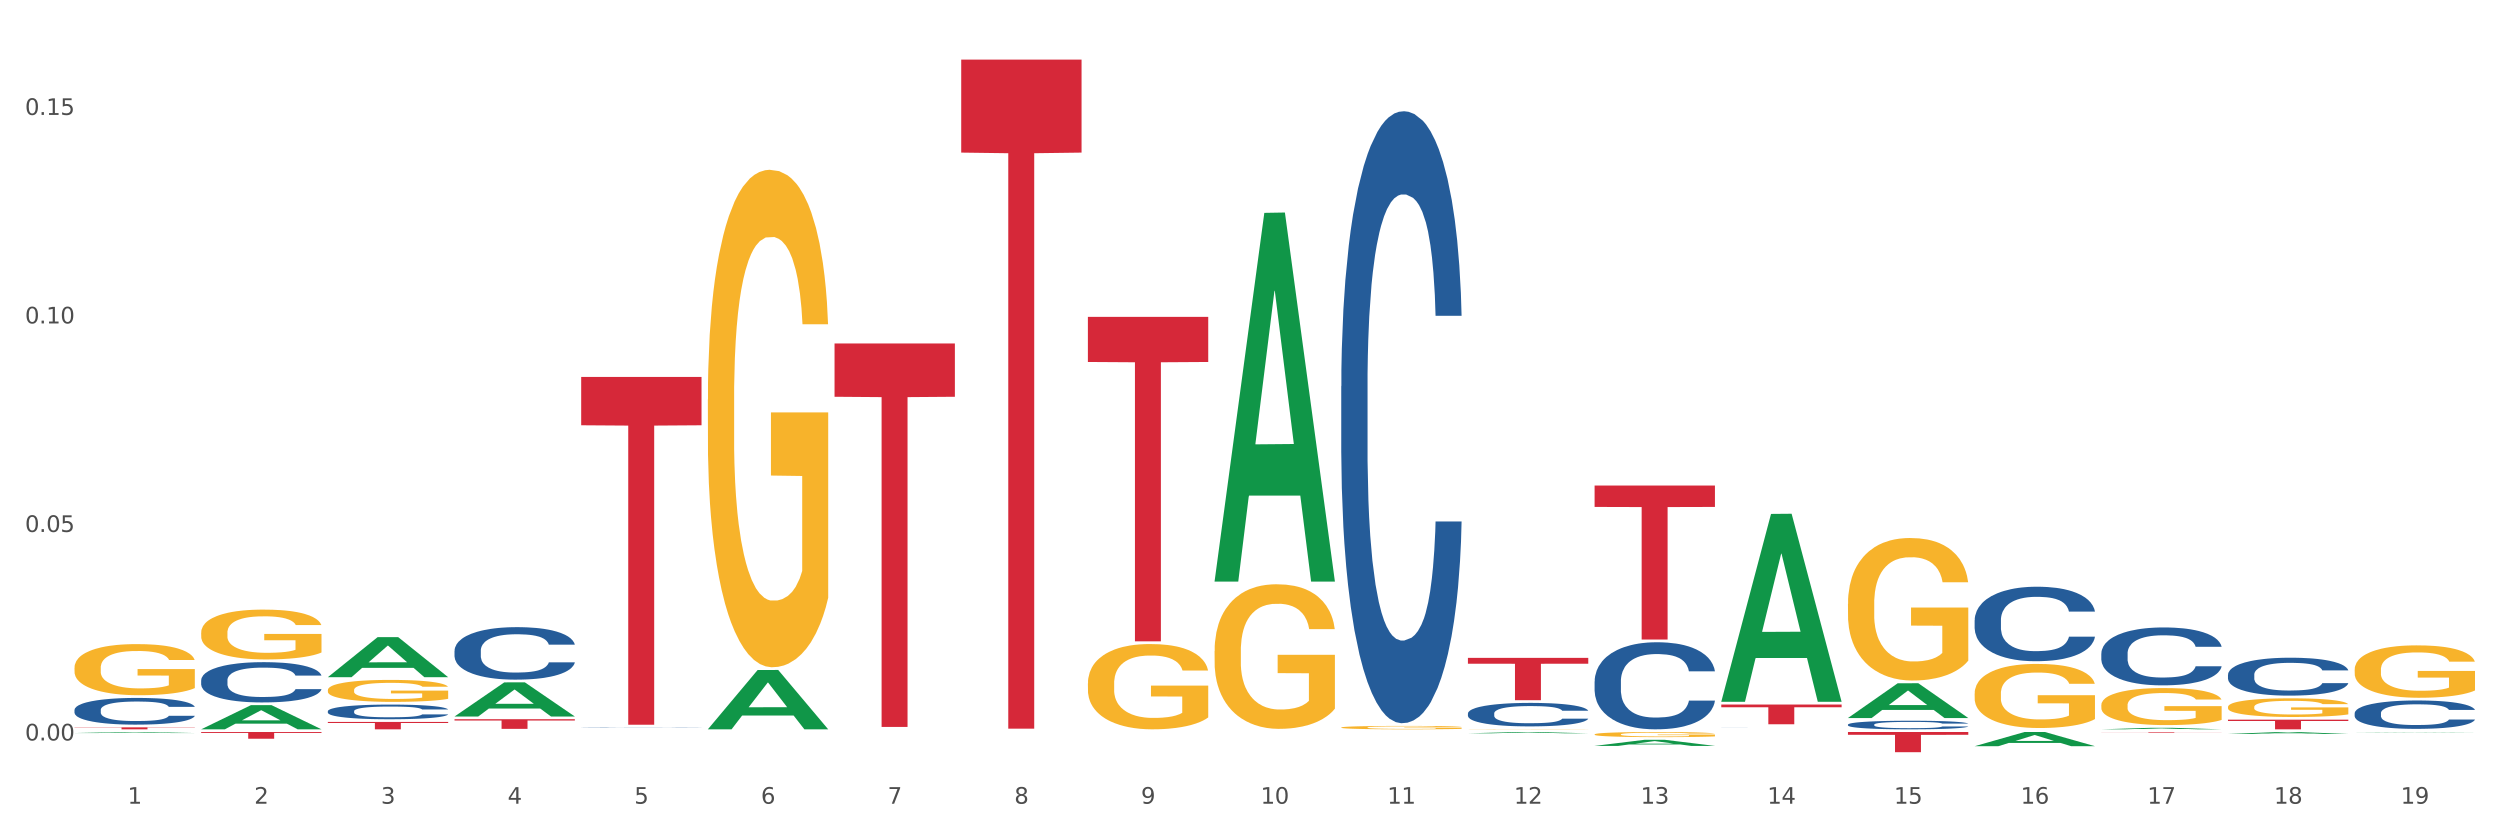 <?xml version="1.0" encoding="utf-8" standalone="no"?>
<!DOCTYPE svg PUBLIC "-//W3C//DTD SVG 1.1//EN"
  "http://www.w3.org/Graphics/SVG/1.1/DTD/svg11.dtd">
<svg xmlns:xlink="http://www.w3.org/1999/xlink" width="1080pt" height="360pt" viewBox="0 0 1080 360" xmlns="http://www.w3.org/2000/svg" version="1.1">
 <rect x="0" y="0" width="1080" height="360" fill="#333333" stroke="none"/>
 <defs>
  <style type="text/css">*{stroke-linejoin: round; stroke-linecap: butt}</style>
 </defs>
 <g id="figure_1">
  <g id="patch_1">
   <path d="M 0 360 
L 1080 360 
L 1080 0 
L 0 0 
z
" style="fill: #ffffff; stroke: #ffffff; stroke-linejoin: miter"/>
  </g>
  <g id="axes_1">
   <g id="matplotlib.axis_1">
    <g id="xtick_1">
     <g id="text_1">
      <!-- 1 -->
      <g style="fill: #4d4d4d" transform="translate(55.115 347.204) scale(0.096 -0.096)">
       <defs>
        <path id="DejaVuSans-31" d="M 794 531 
L 1825 531 
L 1825 4091 
L 703 3866 
L 703 4441 
L 1819 4666 
L 2450 4666 
L 2450 531 
L 3481 531 
L 3481 0 
L 794 0 
L 794 531 
z
" transform="scale(0.016)"/>
       </defs>
       <use xlink:href="#DejaVuSans-31"/>
      </g>
     </g>
    </g>
    <g id="xtick_2">
     <g id="text_2">
      <!-- 2 -->
      <g style="fill: #4d4d4d" transform="translate(109.839 347.204) scale(0.096 -0.096)">
       <defs>
        <path id="DejaVuSans-32" d="M 1228 531 
L 3431 531 
L 3431 0 
L 469 0 
L 469 531 
Q 828 903 1448 1529 
Q 2069 2156 2228 2338 
Q 2531 2678 2651 2914 
Q 2772 3150 2772 3378 
Q 2772 3750 2511 3984 
Q 2250 4219 1831 4219 
Q 1534 4219 1204 4116 
Q 875 4013 500 3803 
L 500 4441 
Q 881 4594 1212 4672 
Q 1544 4750 1819 4750 
Q 2544 4750 2975 4387 
Q 3406 4025 3406 3419 
Q 3406 3131 3298 2873 
Q 3191 2616 2906 2266 
Q 2828 2175 2409 1742 
Q 1991 1309 1228 531 
z
" transform="scale(0.016)"/>
       </defs>
       <use xlink:href="#DejaVuSans-32"/>
      </g>
     </g>
    </g>
    <g id="xtick_3">
     <g id="text_3">
      <!-- 3 -->
      <g style="fill: #4d4d4d" transform="translate(164.564 347.204) scale(0.096 -0.096)">
       <defs>
        <path id="DejaVuSans-33" d="M 2597 2516 
Q 3050 2419 3304 2112 
Q 3559 1806 3559 1356 
Q 3559 666 3084 287 
Q 2609 -91 1734 -91 
Q 1441 -91 1130 -33 
Q 819 25 488 141 
L 488 750 
Q 750 597 1062 519 
Q 1375 441 1716 441 
Q 2309 441 2620 675 
Q 2931 909 2931 1356 
Q 2931 1769 2642 2001 
Q 2353 2234 1838 2234 
L 1294 2234 
L 1294 2753 
L 1863 2753 
Q 2328 2753 2575 2939 
Q 2822 3125 2822 3475 
Q 2822 3834 2567 4026 
Q 2313 4219 1838 4219 
Q 1578 4219 1281 4162 
Q 984 4106 628 3988 
L 628 4550 
Q 988 4650 1302 4700 
Q 1616 4750 1894 4750 
Q 2613 4750 3031 4423 
Q 3450 4097 3450 3541 
Q 3450 3153 3228 2886 
Q 3006 2619 2597 2516 
z
" transform="scale(0.016)"/>
       </defs>
       <use xlink:href="#DejaVuSans-33"/>
      </g>
     </g>
    </g>
    <g id="xtick_4">
     <g id="text_4">
      <!-- 4 -->
      <g style="fill: #4d4d4d" transform="translate(219.288 347.204) scale(0.096 -0.096)">
       <defs>
        <path id="DejaVuSans-34" d="M 2419 4116 
L 825 1625 
L 2419 1625 
L 2419 4116 
z
M 2253 4666 
L 3047 4666 
L 3047 1625 
L 3713 1625 
L 3713 1100 
L 3047 1100 
L 3047 0 
L 2419 0 
L 2419 1100 
L 313 1100 
L 313 1709 
L 2253 4666 
z
" transform="scale(0.016)"/>
       </defs>
       <use xlink:href="#DejaVuSans-34"/>
      </g>
     </g>
    </g>
    <g id="xtick_5">
     <g id="text_5">
      <!-- 5 -->
      <g style="fill: #4d4d4d" transform="translate(274.012 347.204) scale(0.096 -0.096)">
       <defs>
        <path id="DejaVuSans-35" d="M 691 4666 
L 3169 4666 
L 3169 4134 
L 1269 4134 
L 1269 2991 
Q 1406 3038 1543 3061 
Q 1681 3084 1819 3084 
Q 2600 3084 3056 2656 
Q 3513 2228 3513 1497 
Q 3513 744 3044 326 
Q 2575 -91 1722 -91 
Q 1428 -91 1123 -41 
Q 819 9 494 109 
L 494 744 
Q 775 591 1075 516 
Q 1375 441 1709 441 
Q 2250 441 2565 725 
Q 2881 1009 2881 1497 
Q 2881 1984 2565 2268 
Q 2250 2553 1709 2553 
Q 1456 2553 1204 2497 
Q 953 2441 691 2322 
L 691 4666 
z
" transform="scale(0.016)"/>
       </defs>
       <use xlink:href="#DejaVuSans-35"/>
      </g>
     </g>
    </g>
    <g id="xtick_6">
     <g id="text_6">
      <!-- 6 -->
      <g style="fill: #4d4d4d" transform="translate(328.736 347.204) scale(0.096 -0.096)">
       <defs>
        <path id="DejaVuSans-36" d="M 2113 2584 
Q 1688 2584 1439 2293 
Q 1191 2003 1191 1497 
Q 1191 994 1439 701 
Q 1688 409 2113 409 
Q 2538 409 2786 701 
Q 3034 994 3034 1497 
Q 3034 2003 2786 2293 
Q 2538 2584 2113 2584 
z
M 3366 4563 
L 3366 3988 
Q 3128 4100 2886 4159 
Q 2644 4219 2406 4219 
Q 1781 4219 1451 3797 
Q 1122 3375 1075 2522 
Q 1259 2794 1537 2939 
Q 1816 3084 2150 3084 
Q 2853 3084 3261 2657 
Q 3669 2231 3669 1497 
Q 3669 778 3244 343 
Q 2819 -91 2113 -91 
Q 1303 -91 875 529 
Q 447 1150 447 2328 
Q 447 3434 972 4092 
Q 1497 4750 2381 4750 
Q 2619 4750 2861 4703 
Q 3103 4656 3366 4563 
z
" transform="scale(0.016)"/>
       </defs>
       <use xlink:href="#DejaVuSans-36"/>
      </g>
     </g>
    </g>
    <g id="xtick_7">
     <g id="text_7">
      <!-- 7 -->
      <g style="fill: #4d4d4d" transform="translate(383.461 347.204) scale(0.096 -0.096)">
       <defs>
        <path id="DejaVuSans-37" d="M 525 4666 
L 3525 4666 
L 3525 4397 
L 1831 0 
L 1172 0 
L 2766 4134 
L 525 4134 
L 525 4666 
z
" transform="scale(0.016)"/>
       </defs>
       <use xlink:href="#DejaVuSans-37"/>
      </g>
     </g>
    </g>
    <g id="xtick_8">
     <g id="text_8">
      <!-- 8 -->
      <g style="fill: #4d4d4d" transform="translate(438.185 347.204) scale(0.096 -0.096)">
       <defs>
        <path id="DejaVuSans-38" d="M 2034 2216 
Q 1584 2216 1326 1975 
Q 1069 1734 1069 1313 
Q 1069 891 1326 650 
Q 1584 409 2034 409 
Q 2484 409 2743 651 
Q 3003 894 3003 1313 
Q 3003 1734 2745 1975 
Q 2488 2216 2034 2216 
z
M 1403 2484 
Q 997 2584 770 2862 
Q 544 3141 544 3541 
Q 544 4100 942 4425 
Q 1341 4750 2034 4750 
Q 2731 4750 3128 4425 
Q 3525 4100 3525 3541 
Q 3525 3141 3298 2862 
Q 3072 2584 2669 2484 
Q 3125 2378 3379 2068 
Q 3634 1759 3634 1313 
Q 3634 634 3220 271 
Q 2806 -91 2034 -91 
Q 1263 -91 848 271 
Q 434 634 434 1313 
Q 434 1759 690 2068 
Q 947 2378 1403 2484 
z
M 1172 3481 
Q 1172 3119 1398 2916 
Q 1625 2713 2034 2713 
Q 2441 2713 2670 2916 
Q 2900 3119 2900 3481 
Q 2900 3844 2670 4047 
Q 2441 4250 2034 4250 
Q 1625 4250 1398 4047 
Q 1172 3844 1172 3481 
z
" transform="scale(0.016)"/>
       </defs>
       <use xlink:href="#DejaVuSans-38"/>
      </g>
     </g>
    </g>
    <g id="xtick_9">
     <g id="text_9">
      <!-- 9 -->
      <g style="fill: #4d4d4d" transform="translate(492.909 347.204) scale(0.096 -0.096)">
       <defs>
        <path id="DejaVuSans-39" d="M 703 97 
L 703 672 
Q 941 559 1184 500 
Q 1428 441 1663 441 
Q 2288 441 2617 861 
Q 2947 1281 2994 2138 
Q 2813 1869 2534 1725 
Q 2256 1581 1919 1581 
Q 1219 1581 811 2004 
Q 403 2428 403 3163 
Q 403 3881 828 4315 
Q 1253 4750 1959 4750 
Q 2769 4750 3195 4129 
Q 3622 3509 3622 2328 
Q 3622 1225 3098 567 
Q 2575 -91 1691 -91 
Q 1453 -91 1209 -44 
Q 966 3 703 97 
z
M 1959 2075 
Q 2384 2075 2632 2365 
Q 2881 2656 2881 3163 
Q 2881 3666 2632 3958 
Q 2384 4250 1959 4250 
Q 1534 4250 1286 3958 
Q 1038 3666 1038 3163 
Q 1038 2656 1286 2365 
Q 1534 2075 1959 2075 
z
" transform="scale(0.016)"/>
       </defs>
       <use xlink:href="#DejaVuSans-39"/>
      </g>
     </g>
    </g>
    <g id="xtick_10">
     <g id="text_10">
      <!-- 10 -->
      <g style="fill: #4d4d4d" transform="translate(544.58 347.204) scale(0.096 -0.096)">
       <defs>
        <path id="DejaVuSans-30" d="M 2034 4250 
Q 1547 4250 1301 3770 
Q 1056 3291 1056 2328 
Q 1056 1369 1301 889 
Q 1547 409 2034 409 
Q 2525 409 2770 889 
Q 3016 1369 3016 2328 
Q 3016 3291 2770 3770 
Q 2525 4250 2034 4250 
z
M 2034 4750 
Q 2819 4750 3233 4129 
Q 3647 3509 3647 2328 
Q 3647 1150 3233 529 
Q 2819 -91 2034 -91 
Q 1250 -91 836 529 
Q 422 1150 422 2328 
Q 422 3509 836 4129 
Q 1250 4750 2034 4750 
z
" transform="scale(0.016)"/>
       </defs>
       <use xlink:href="#DejaVuSans-31"/>
       <use xlink:href="#DejaVuSans-30" transform="translate(63.623 0)"/>
      </g>
     </g>
    </g>
    <g id="xtick_11">
     <g id="text_11">
      <!-- 11 -->
      <g style="fill: #4d4d4d" transform="translate(599.304 347.204) scale(0.096 -0.096)">
       <use xlink:href="#DejaVuSans-31"/>
       <use xlink:href="#DejaVuSans-31" transform="translate(63.623 0)"/>
      </g>
     </g>
    </g>
    <g id="xtick_12">
     <g id="text_12">
      <!-- 12 -->
      <g style="fill: #4d4d4d" transform="translate(654.028 347.204) scale(0.096 -0.096)">
       <use xlink:href="#DejaVuSans-31"/>
       <use xlink:href="#DejaVuSans-32" transform="translate(63.623 0)"/>
      </g>
     </g>
    </g>
    <g id="xtick_13">
     <g id="text_13">
      <!-- 13 -->
      <g style="fill: #4d4d4d" transform="translate(708.752 347.204) scale(0.096 -0.096)">
       <use xlink:href="#DejaVuSans-31"/>
       <use xlink:href="#DejaVuSans-33" transform="translate(63.623 0)"/>
      </g>
     </g>
    </g>
    <g id="xtick_14">
     <g id="text_14">
      <!-- 14 -->
      <g style="fill: #4d4d4d" transform="translate(763.477 347.204) scale(0.096 -0.096)">
       <use xlink:href="#DejaVuSans-31"/>
       <use xlink:href="#DejaVuSans-34" transform="translate(63.623 0)"/>
      </g>
     </g>
    </g>
    <g id="xtick_15">
     <g id="text_15">
      <!-- 15 -->
      <g style="fill: #4d4d4d" transform="translate(818.201 347.204) scale(0.096 -0.096)">
       <use xlink:href="#DejaVuSans-31"/>
       <use xlink:href="#DejaVuSans-35" transform="translate(63.623 0)"/>
      </g>
     </g>
    </g>
    <g id="xtick_16">
     <g id="text_16">
      <!-- 16 -->
      <g style="fill: #4d4d4d" transform="translate(872.925 347.204) scale(0.096 -0.096)">
       <use xlink:href="#DejaVuSans-31"/>
       <use xlink:href="#DejaVuSans-36" transform="translate(63.623 0)"/>
      </g>
     </g>
    </g>
    <g id="xtick_17">
     <g id="text_17">
      <!-- 17 -->
      <g style="fill: #4d4d4d" transform="translate(927.649 347.204) scale(0.096 -0.096)">
       <use xlink:href="#DejaVuSans-31"/>
       <use xlink:href="#DejaVuSans-37" transform="translate(63.623 0)"/>
      </g>
     </g>
    </g>
    <g id="xtick_18">
     <g id="text_18">
      <!-- 18 -->
      <g style="fill: #4d4d4d" transform="translate(982.374 347.204) scale(0.096 -0.096)">
       <use xlink:href="#DejaVuSans-31"/>
       <use xlink:href="#DejaVuSans-38" transform="translate(63.623 0)"/>
      </g>
     </g>
    </g>
    <g id="xtick_19">
     <g id="text_19">
      <!-- 19 -->
      <g style="fill: #4d4d4d" transform="translate(1037.098 347.204) scale(0.096 -0.096)">
       <use xlink:href="#DejaVuSans-31"/>
       <use xlink:href="#DejaVuSans-39" transform="translate(63.623 0)"/>
      </g>
     </g>
    </g>
    <g id="xtick_20"/>
    <g id="xtick_21"/>
    <g id="xtick_22"/>
    <g id="xtick_23"/>
    <g id="xtick_24"/>
    <g id="xtick_25"/>
    <g id="xtick_26"/>
    <g id="xtick_27"/>
    <g id="xtick_28"/>
    <g id="xtick_29"/>
    <g id="xtick_30"/>
    <g id="xtick_31"/>
    <g id="xtick_32"/>
    <g id="xtick_33"/>
    <g id="xtick_34"/>
    <g id="xtick_35"/>
    <g id="xtick_36"/>
    <g id="xtick_37"/>
   </g>
   <g id="matplotlib.axis_2">
    <g id="ytick_1">
     <g id="text_20">
      <!-- 0.00 -->
      <g style="fill: #4d4d4d" transform="translate(10.8 319.88) scale(0.096 -0.096)">
       <defs>
        <path id="DejaVuSans-2e" d="M 684 794 
L 1344 794 
L 1344 0 
L 684 0 
L 684 794 
z
" transform="scale(0.016)"/>
       </defs>
       <use xlink:href="#DejaVuSans-30"/>
       <use xlink:href="#DejaVuSans-2e" transform="translate(63.623 0)"/>
       <use xlink:href="#DejaVuSans-30" transform="translate(95.41 0)"/>
       <use xlink:href="#DejaVuSans-30" transform="translate(159.033 0)"/>
      </g>
     </g>
    </g>
    <g id="ytick_2">
     <g id="text_21">
      <!-- 0.05 -->
      <g style="fill: #4d4d4d" transform="translate(10.8 229.802) scale(0.096 -0.096)">
       <use xlink:href="#DejaVuSans-30"/>
       <use xlink:href="#DejaVuSans-2e" transform="translate(63.623 0)"/>
       <use xlink:href="#DejaVuSans-30" transform="translate(95.41 0)"/>
       <use xlink:href="#DejaVuSans-35" transform="translate(159.033 0)"/>
      </g>
     </g>
    </g>
    <g id="ytick_3">
     <g id="text_22">
      <!-- 0.10 -->
      <g style="fill: #4d4d4d" transform="translate(10.8 139.725) scale(0.096 -0.096)">
       <use xlink:href="#DejaVuSans-30"/>
       <use xlink:href="#DejaVuSans-2e" transform="translate(63.623 0)"/>
       <use xlink:href="#DejaVuSans-31" transform="translate(95.41 0)"/>
       <use xlink:href="#DejaVuSans-30" transform="translate(159.033 0)"/>
      </g>
     </g>
    </g>
    <g id="ytick_4">
     <g id="text_23">
      <!-- 0.15 -->
      <g style="fill: #4d4d4d" transform="translate(10.8 49.648) scale(0.096 -0.096)">
       <use xlink:href="#DejaVuSans-30"/>
       <use xlink:href="#DejaVuSans-2e" transform="translate(63.623 0)"/>
       <use xlink:href="#DejaVuSans-31" transform="translate(95.41 0)"/>
       <use xlink:href="#DejaVuSans-35" transform="translate(159.033 0)"/>
      </g>
     </g>
    </g>
    <g id="ytick_5"/>
    <g id="ytick_6"/>
    <g id="ytick_7"/>
   </g>
   <g id="PolyCollection_1">
    <path d="M 634.142 315.013 
L 634.203 315.013 
L 634.203 315.009 
L 634.326 315.006 
L 634.94 314.999 
L 635.861 314.993 
L 636.536 314.989 
L 637.211 314.987 
L 638.009 314.984 
L 638.991 314.981 
L 640.771 314.977 
L 641.876 314.975 
L 643.226 314.973 
L 645.681 314.97 
L 647.461 314.968 
L 649.303 314.967 
L 652.31 314.965 
L 654.274 314.964 
L 656.361 314.963 
L 658.878 314.963 
L 660.781 314.963 
L 664.954 314.963 
L 668.514 314.964 
L 670.233 314.965 
L 672.443 314.966 
L 673.609 314.967 
L 675.512 314.968 
L 677.476 314.97 
L 678.826 314.972 
L 680.851 314.976 
L 682.386 314.979 
L 683.798 314.983 
L 684.534 314.986 
L 685.087 314.988 
L 685.578 314.992 
L 686.069 314.996 
L 675.02 314.996 
L 674.591 314.993 
L 673.916 314.99 
L 672.934 314.987 
L 672.074 314.985 
L 670.601 314.982 
L 669.251 314.981 
L 667.839 314.979 
L 666.121 314.978 
L 664.77 314.978 
L 662.867 314.978 
L 659.123 314.978 
L 656.607 314.978 
L 654.888 314.979 
L 653.783 314.98 
L 652.801 314.981 
L 651.696 314.983 
L 650.407 314.985 
L 649.487 314.987 
L 648.566 314.989 
L 647.83 314.991 
L 647.154 314.994 
L 646.602 314.997 
L 646.172 315 
L 645.804 315.004 
L 645.497 315.01 
L 645.497 315.023 
L 645.62 315.026 
L 645.927 315.03 
L 646.295 315.033 
L 646.909 315.037 
L 647.461 315.04 
L 648.505 315.043 
L 649.671 315.046 
L 650.592 315.048 
L 651.512 315.049 
L 653.108 315.052 
L 654.888 315.053 
L 656.423 315.054 
L 658.51 315.055 
L 659.921 315.056 
L 661.149 315.056 
L 664.156 315.056 
L 666.305 315.056 
L 668.698 315.055 
L 670.54 315.054 
L 672.074 315.053 
L 673.793 315.051 
L 674.898 315.05 
L 674.898 315.029 
L 661.394 315.029 
L 661.394 315.015 
L 686.13 315.015 
L 686.13 315.055 
L 685.087 315.057 
L 683.92 315.059 
L 682.693 315.061 
L 680.851 315.063 
L 678.642 315.065 
L 676.678 315.066 
L 674.591 315.068 
L 672.136 315.069 
L 668.944 315.07 
L 666.98 315.07 
L 664.525 315.07 
L 661.64 315.07 
L 659.123 315.07 
L 656.668 315.07 
L 654.09 315.069 
L 651.574 315.068 
L 649.671 315.066 
L 647.768 315.065 
L 645.743 315.063 
L 644.147 315.061 
L 642.919 315.059 
L 641.569 315.057 
L 640.096 315.054 
L 638.991 315.051 
L 638.009 315.048 
L 636.965 315.045 
L 636.229 315.042 
L 635.492 315.038 
L 635.063 315.035 
L 634.572 315.031 
L 634.203 315.025 
L 634.142 315.013 
z
" clip-path="url(#p445301abbc)" style="fill: #f7b32b"/>
    <path d="M 579.418 314.279 
L 579.479 314.277 
L 579.479 314.229 
L 579.602 314.187 
L 580.216 314.086 
L 581.136 314.003 
L 581.812 313.959 
L 582.487 313.922 
L 583.285 313.886 
L 584.267 313.849 
L 586.047 313.793 
L 587.152 313.765 
L 588.502 313.736 
L 590.957 313.693 
L 592.737 313.668 
L 594.578 313.648 
L 597.586 313.624 
L 599.55 313.613 
L 601.637 313.605 
L 604.154 313.6 
L 606.056 313.599 
L 610.23 313.603 
L 613.79 313.615 
L 615.509 313.624 
L 617.718 313.64 
L 618.884 313.651 
L 620.787 313.672 
L 622.751 313.701 
L 624.102 313.725 
L 626.127 313.771 
L 627.662 313.816 
L 629.073 313.873 
L 629.81 313.912 
L 630.362 313.948 
L 630.853 313.99 
L 631.344 314.056 
L 620.296 314.056 
L 619.867 314.009 
L 619.191 313.964 
L 618.209 313.921 
L 617.35 313.894 
L 615.877 313.861 
L 614.527 313.839 
L 613.115 313.823 
L 611.396 313.81 
L 610.046 313.803 
L 608.143 313.797 
L 604.399 313.799 
L 601.882 313.81 
L 600.164 313.823 
L 599.059 313.835 
L 598.077 313.849 
L 596.972 313.867 
L 595.683 313.896 
L 594.763 313.921 
L 593.842 313.953 
L 593.105 313.986 
L 592.43 314.023 
L 591.878 314.064 
L 591.448 314.105 
L 591.08 314.156 
L 590.773 314.241 
L 590.773 314.425 
L 590.896 314.467 
L 591.203 314.522 
L 591.571 314.564 
L 592.185 314.613 
L 592.737 314.647 
L 593.78 314.695 
L 594.947 314.736 
L 595.867 314.761 
L 596.788 314.783 
L 598.384 314.812 
L 600.164 314.837 
L 601.698 314.851 
L 603.785 314.865 
L 605.197 314.87 
L 606.425 314.873 
L 609.432 314.873 
L 611.58 314.869 
L 613.974 314.859 
L 615.816 314.847 
L 617.35 314.833 
L 619.069 314.808 
L 620.173 314.785 
L 620.173 314.505 
L 606.67 314.503 
L 606.67 314.316 
L 631.406 314.316 
L 631.406 314.865 
L 630.362 314.893 
L 629.196 314.919 
L 627.969 314.941 
L 626.127 314.97 
L 623.918 314.996 
L 621.953 315.015 
L 619.867 315.031 
L 617.411 315.046 
L 614.22 315.06 
L 612.256 315.065 
L 609.8 315.069 
L 606.916 315.07 
L 604.399 315.068 
L 601.944 315.061 
L 599.366 315.049 
L 596.849 315.031 
L 594.947 315.014 
L 593.044 314.992 
L 591.018 314.964 
L 589.423 314.937 
L 588.195 314.913 
L 586.845 314.882 
L 585.372 314.842 
L 584.267 314.806 
L 583.285 314.768 
L 582.241 314.72 
L 581.505 314.678 
L 580.768 314.625 
L 580.338 314.587 
L 579.847 314.526 
L 579.479 314.441 
L 579.418 314.279 
z
" clip-path="url(#p445301abbc)" style="fill: #f7b32b"/>
    <path d="M 524.693 281.267 
L 524.755 281.21 
L 524.755 279.156 
L 524.878 277.387 
L 525.491 273.109 
L 526.412 269.572 
L 527.087 267.689 
L 527.762 266.149 
L 528.56 264.609 
L 529.542 263.011 
L 531.322 260.672 
L 532.427 259.474 
L 533.778 258.219 
L 536.233 256.394 
L 538.013 255.367 
L 539.854 254.511 
L 542.862 253.484 
L 544.826 253.028 
L 546.913 252.686 
L 549.429 252.457 
L 551.332 252.4 
L 555.506 252.572 
L 559.066 253.085 
L 560.784 253.484 
L 562.994 254.169 
L 564.16 254.625 
L 566.063 255.538 
L 568.027 256.736 
L 569.377 257.763 
L 571.403 259.703 
L 572.937 261.642 
L 574.349 264.038 
L 575.086 265.693 
L 575.638 267.233 
L 576.129 269.001 
L 576.62 271.797 
L 565.572 271.797 
L 565.142 269.8 
L 564.467 267.917 
L 563.485 266.092 
L 562.626 264.951 
L 561.153 263.525 
L 559.802 262.612 
L 558.391 261.927 
L 556.672 261.357 
L 555.322 261.072 
L 553.419 260.844 
L 549.675 260.901 
L 547.158 261.357 
L 545.44 261.927 
L 544.335 262.441 
L 543.353 263.011 
L 542.248 263.81 
L 540.959 265.008 
L 540.038 266.092 
L 539.118 267.461 
L 538.381 268.83 
L 537.706 270.428 
L 537.153 272.139 
L 536.724 273.908 
L 536.355 276.075 
L 536.049 279.669 
L 536.049 287.485 
L 536.171 289.254 
L 536.478 291.592 
L 536.847 293.361 
L 537.46 295.472 
L 538.013 296.898 
L 539.056 298.952 
L 540.222 300.663 
L 541.143 301.747 
L 542.064 302.66 
L 543.66 303.915 
L 545.44 304.942 
L 546.974 305.569 
L 549.061 306.14 
L 550.473 306.368 
L 551.7 306.482 
L 554.708 306.482 
L 556.856 306.311 
L 559.25 305.912 
L 561.091 305.398 
L 562.626 304.771 
L 564.344 303.744 
L 565.449 302.774 
L 565.449 290.851 
L 551.946 290.794 
L 551.946 282.864 
L 576.682 282.864 
L 576.682 306.14 
L 575.638 307.338 
L 574.472 308.422 
L 573.244 309.392 
L 571.403 310.59 
L 569.193 311.731 
L 567.229 312.529 
L 565.142 313.214 
L 562.687 313.841 
L 559.495 314.412 
L 557.531 314.64 
L 555.076 314.811 
L 552.191 314.868 
L 549.675 314.754 
L 547.22 314.469 
L 544.642 313.955 
L 542.125 313.214 
L 540.222 312.472 
L 538.32 311.559 
L 536.294 310.361 
L 534.698 309.22 
L 533.471 308.194 
L 532.12 306.881 
L 530.647 305.17 
L 529.542 303.63 
L 528.56 302.032 
L 527.517 299.979 
L 526.78 298.21 
L 526.044 295.985 
L 525.614 294.331 
L 525.123 291.764 
L 524.755 288.17 
L 524.693 281.267 
z
" clip-path="url(#p445301abbc)" style="fill: #f7b32b"/>
    <path d="M 469.969 295.251 
L 470.031 295.218 
L 470.031 294.006 
L 470.153 292.963 
L 470.767 290.44 
L 471.688 288.353 
L 472.363 287.243 
L 473.038 286.334 
L 473.836 285.426 
L 474.818 284.484 
L 476.598 283.104 
L 477.703 282.397 
L 479.053 281.657 
L 481.508 280.58 
L 483.288 279.975 
L 485.13 279.47 
L 488.137 278.864 
L 490.102 278.595 
L 492.188 278.393 
L 494.705 278.259 
L 496.608 278.225 
L 500.781 278.326 
L 504.341 278.629 
L 506.06 278.864 
L 508.27 279.268 
L 509.436 279.537 
L 511.339 280.076 
L 513.303 280.782 
L 514.653 281.388 
L 516.679 282.532 
L 518.213 283.676 
L 519.625 285.089 
L 520.361 286.065 
L 520.914 286.974 
L 521.405 288.017 
L 521.896 289.666 
L 510.848 289.666 
L 510.418 288.488 
L 509.743 287.378 
L 508.761 286.301 
L 507.901 285.628 
L 506.428 284.787 
L 505.078 284.248 
L 503.666 283.844 
L 501.948 283.508 
L 500.597 283.34 
L 498.695 283.205 
L 494.95 283.239 
L 492.434 283.508 
L 490.715 283.844 
L 489.61 284.147 
L 488.628 284.484 
L 487.524 284.955 
L 486.235 285.661 
L 485.314 286.301 
L 484.393 287.108 
L 483.657 287.916 
L 482.982 288.858 
L 482.429 289.868 
L 481.999 290.911 
L 481.631 292.189 
L 481.324 294.309 
L 481.324 298.919 
L 481.447 299.962 
L 481.754 301.342 
L 482.122 302.385 
L 482.736 303.63 
L 483.288 304.471 
L 484.332 305.682 
L 485.498 306.692 
L 486.419 307.331 
L 487.339 307.87 
L 488.935 308.61 
L 490.715 309.216 
L 492.25 309.586 
L 494.337 309.922 
L 495.748 310.057 
L 496.976 310.124 
L 499.984 310.124 
L 502.132 310.023 
L 504.526 309.788 
L 506.367 309.485 
L 507.901 309.115 
L 509.62 308.509 
L 510.725 307.937 
L 510.725 300.904 
L 497.221 300.871 
L 497.221 296.193 
L 521.957 296.193 
L 521.957 309.922 
L 520.914 310.629 
L 519.748 311.268 
L 518.52 311.84 
L 516.679 312.547 
L 514.469 313.22 
L 512.505 313.691 
L 510.418 314.095 
L 507.963 314.465 
L 504.771 314.801 
L 502.807 314.936 
L 500.352 315.037 
L 497.467 315.07 
L 494.95 315.003 
L 492.495 314.835 
L 489.917 314.532 
L 487.401 314.095 
L 485.498 313.657 
L 483.595 313.119 
L 481.57 312.412 
L 479.974 311.739 
L 478.746 311.134 
L 477.396 310.36 
L 475.923 309.35 
L 474.818 308.442 
L 473.836 307.499 
L 472.793 306.288 
L 472.056 305.245 
L 471.32 303.933 
L 470.89 302.957 
L 470.399 301.443 
L 470.031 299.323 
L 469.969 295.251 
z
" clip-path="url(#p445301abbc)" style="fill: #f7b32b"/>
    <path d="M 907.763 316.232 
L 959.751 316.232 
L 959.751 316.269 
L 939.301 316.269 
L 939.301 316.497 
L 928.09 316.497 
L 928.09 316.269 
L 907.763 316.269 
L 907.763 316.233 
L 907.763 316.232 
z
" clip-path="url(#p445301abbc)" style="fill: #d62839"/>
    <path d="M 962.488 310.903 
L 1014.476 310.903 
L 1014.476 311.482 
L 994.025 311.486 
L 994.025 315.07 
L 982.815 315.07 
L 982.815 311.486 
L 962.488 311.482 
L 962.488 310.906 
L 962.488 310.903 
z
" clip-path="url(#p445301abbc)" style="fill: #d62839"/>
    <path d="M 251.072 162.837 
L 303.06 162.837 
L 303.06 183.715 
L 282.61 183.856 
L 282.61 313.074 
L 271.399 313.074 
L 271.399 183.856 
L 251.072 183.715 
L 251.072 162.978 
L 251.072 162.837 
z
" clip-path="url(#p445301abbc)" style="fill: #d62839"/>
    <path d="M 360.521 148.384 
L 412.509 148.384 
L 412.509 171.403 
L 392.058 171.558 
L 392.058 314.024 
L 380.848 314.024 
L 380.848 171.558 
L 360.521 171.403 
L 360.521 148.54 
L 360.521 148.384 
z
" clip-path="url(#p445301abbc)" style="fill: #d62839"/>
    <path d="M 415.245 25.759 
L 467.233 25.759 
L 467.233 65.923 
L 446.783 66.194 
L 446.783 314.773 
L 435.572 314.773 
L 435.572 66.194 
L 415.245 65.923 
L 415.245 26.031 
L 415.245 25.759 
z
" clip-path="url(#p445301abbc)" style="fill: #d62839"/>
    <path d="M 469.969 136.893 
L 521.957 136.893 
L 521.957 156.372 
L 501.507 156.503 
L 501.507 277.063 
L 490.296 277.063 
L 490.296 156.503 
L 469.969 156.372 
L 469.969 137.024 
L 469.969 136.893 
z
" clip-path="url(#p445301abbc)" style="fill: #d62839"/>
    <path d="M 634.142 284.188 
L 686.13 284.188 
L 686.13 286.731 
L 665.68 286.749 
L 665.68 302.487 
L 654.469 302.487 
L 654.469 286.749 
L 634.142 286.731 
L 634.142 284.206 
L 634.142 284.188 
z
" clip-path="url(#p445301abbc)" style="fill: #d62839"/>
    <path d="M 688.866 209.746 
L 740.854 209.746 
L 740.854 218.993 
L 720.404 219.055 
L 720.404 276.289 
L 709.193 276.289 
L 709.193 219.055 
L 688.866 218.993 
L 688.866 209.808 
L 688.866 209.746 
z
" clip-path="url(#p445301abbc)" style="fill: #d62839"/>
    <path d="M 743.591 304.354 
L 795.579 304.354 
L 795.579 305.54 
L 775.128 305.548 
L 775.128 312.889 
L 763.918 312.889 
L 763.918 305.548 
L 743.591 305.54 
L 743.591 304.362 
L 743.591 304.354 
z
" clip-path="url(#p445301abbc)" style="fill: #d62839"/>
    <path d="M 798.315 316.232 
L 850.303 316.232 
L 850.303 317.444 
L 829.853 317.452 
L 829.853 324.95 
L 818.642 324.95 
L 818.642 317.452 
L 798.315 317.444 
L 798.315 316.24 
L 798.315 316.232 
z
" clip-path="url(#p445301abbc)" style="fill: #d62839"/>
    <path d="M 305.796 315.022 
L 305.85 314.998 
L 327.288 289.446 
L 336.185 289.422 
L 357.784 315.07 
L 347.494 315.07 
L 342.831 309.098 
L 320.696 309.098 
L 320.535 309.194 
L 316.033 315.07 
L 305.796 315.07 
L 305.796 315.022 
L 323.483 305.534 
L 340.044 305.51 
L 331.844 294.889 
L 331.737 294.841 
L 331.63 294.913 
L 323.429 305.51 
L 323.483 305.534 
L 305.796 315.022 
z
" clip-path="url(#p445301abbc)" style="fill: #109648"/>
    <path d="M 524.693 250.939 
L 524.747 250.789 
L 546.185 91.957 
L 555.082 91.807 
L 576.682 251.238 
L 566.391 251.238 
L 561.728 214.113 
L 539.593 214.113 
L 539.432 214.712 
L 534.93 251.238 
L 524.693 251.238 
L 524.693 250.939 
L 542.38 191.957 
L 558.941 191.807 
L 550.741 125.789 
L 550.634 125.49 
L 550.527 125.939 
L 542.327 191.807 
L 542.38 191.957 
L 524.693 250.939 
z
" clip-path="url(#p445301abbc)" style="fill: #109648"/>
    <path d="M 688.866 317.252 
L 688.928 317.25 
L 688.928 317.177 
L 689.05 317.115 
L 689.664 316.964 
L 690.585 316.839 
L 691.26 316.772 
L 691.935 316.718 
L 692.733 316.664 
L 693.715 316.607 
L 695.495 316.525 
L 696.6 316.482 
L 697.95 316.438 
L 700.406 316.373 
L 702.186 316.337 
L 704.027 316.307 
L 707.034 316.271 
L 708.999 316.254 
L 711.086 316.242 
L 713.602 316.234 
L 715.505 316.232 
L 719.679 316.238 
L 723.239 316.256 
L 724.957 316.271 
L 727.167 316.295 
L 728.333 316.311 
L 730.236 316.343 
L 732.2 316.385 
L 733.55 316.422 
L 735.576 316.49 
L 737.11 316.559 
L 738.522 316.643 
L 739.258 316.702 
L 739.811 316.756 
L 740.302 316.819 
L 740.793 316.918 
L 729.745 316.918 
L 729.315 316.847 
L 728.64 316.78 
L 727.658 316.716 
L 726.799 316.676 
L 725.325 316.625 
L 723.975 316.593 
L 722.563 316.569 
L 720.845 316.549 
L 719.494 316.539 
L 717.592 316.531 
L 713.848 316.533 
L 711.331 316.549 
L 709.612 316.569 
L 708.508 316.587 
L 707.526 316.607 
L 706.421 316.635 
L 705.132 316.678 
L 704.211 316.716 
L 703.29 316.764 
L 702.554 316.813 
L 701.879 316.869 
L 701.326 316.93 
L 700.897 316.992 
L 700.528 317.069 
L 700.221 317.196 
L 700.221 317.472 
L 700.344 317.534 
L 700.651 317.617 
L 701.019 317.679 
L 701.633 317.754 
L 702.186 317.804 
L 703.229 317.877 
L 704.395 317.937 
L 705.316 317.976 
L 706.237 318.008 
L 707.832 318.052 
L 709.612 318.088 
L 711.147 318.111 
L 713.234 318.131 
L 714.645 318.139 
L 715.873 318.143 
L 718.881 318.143 
L 721.029 318.137 
L 723.423 318.123 
L 725.264 318.104 
L 726.799 318.082 
L 728.517 318.046 
L 729.622 318.012 
L 729.622 317.591 
L 716.119 317.589 
L 716.119 317.308 
L 740.854 317.308 
L 740.854 318.131 
L 739.811 318.173 
L 738.645 318.211 
L 737.417 318.246 
L 735.576 318.288 
L 733.366 318.328 
L 731.402 318.356 
L 729.315 318.381 
L 726.86 318.403 
L 723.668 318.423 
L 721.704 318.431 
L 719.249 318.437 
L 716.364 318.439 
L 713.848 318.435 
L 711.392 318.425 
L 708.814 318.407 
L 706.298 318.381 
L 704.395 318.354 
L 702.492 318.322 
L 700.467 318.28 
L 698.871 318.24 
L 697.643 318.203 
L 696.293 318.157 
L 694.82 318.096 
L 693.715 318.042 
L 692.733 317.986 
L 691.69 317.913 
L 690.953 317.851 
L 690.217 317.772 
L 689.787 317.714 
L 689.296 317.623 
L 688.928 317.496 
L 688.866 317.252 
z
" clip-path="url(#p445301abbc)" style="fill: #f7b32b"/>
    <path d="M 798.315 260.872 
L 798.376 260.816 
L 798.376 258.792 
L 798.499 257.049 
L 799.113 252.831 
L 800.033 249.345 
L 800.709 247.49 
L 801.384 245.972 
L 802.182 244.453 
L 803.164 242.879 
L 804.944 240.574 
L 806.049 239.393 
L 807.399 238.156 
L 809.854 236.356 
L 811.634 235.344 
L 813.475 234.501 
L 816.483 233.489 
L 818.447 233.039 
L 820.534 232.701 
L 823.051 232.477 
L 824.953 232.42 
L 829.127 232.589 
L 832.687 233.095 
L 834.406 233.489 
L 836.615 234.163 
L 837.782 234.613 
L 839.684 235.513 
L 841.648 236.694 
L 842.999 237.706 
L 845.024 239.618 
L 846.559 241.529 
L 847.97 243.891 
L 848.707 245.522 
L 849.259 247.04 
L 849.75 248.783 
L 850.242 251.538 
L 839.193 251.538 
L 838.764 249.57 
L 838.088 247.715 
L 837.106 245.915 
L 836.247 244.791 
L 834.774 243.385 
L 833.424 242.485 
L 832.012 241.811 
L 830.293 241.248 
L 828.943 240.967 
L 827.04 240.742 
L 823.296 240.798 
L 820.78 241.248 
L 819.061 241.811 
L 817.956 242.317 
L 816.974 242.879 
L 815.869 243.666 
L 814.58 244.847 
L 813.66 245.915 
L 812.739 247.265 
L 812.002 248.614 
L 811.327 250.189 
L 810.775 251.876 
L 810.345 253.619 
L 809.977 255.755 
L 809.67 259.298 
L 809.67 267.001 
L 809.793 268.744 
L 810.1 271.05 
L 810.468 272.793 
L 811.082 274.873 
L 811.634 276.279 
L 812.678 278.303 
L 813.844 279.99 
L 814.764 281.059 
L 815.685 281.958 
L 817.281 283.195 
L 819.061 284.207 
L 820.595 284.826 
L 822.682 285.388 
L 824.094 285.613 
L 825.322 285.726 
L 828.329 285.726 
L 830.477 285.557 
L 832.871 285.163 
L 834.713 284.657 
L 836.247 284.039 
L 837.966 283.027 
L 839.071 282.071 
L 839.071 270.319 
L 825.567 270.263 
L 825.567 262.447 
L 850.303 262.447 
L 850.303 285.388 
L 849.259 286.569 
L 848.093 287.637 
L 846.866 288.593 
L 845.024 289.774 
L 842.815 290.899 
L 840.851 291.686 
L 838.764 292.361 
L 836.308 292.979 
L 833.117 293.541 
L 831.153 293.766 
L 828.697 293.935 
L 825.813 293.991 
L 823.296 293.879 
L 820.841 293.598 
L 818.263 293.092 
L 815.746 292.361 
L 813.844 291.63 
L 811.941 290.73 
L 809.915 289.549 
L 808.32 288.425 
L 807.092 287.412 
L 805.742 286.119 
L 804.269 284.432 
L 803.164 282.914 
L 802.182 281.34 
L 801.138 279.315 
L 800.402 277.572 
L 799.665 275.379 
L 799.236 273.749 
L 798.744 271.218 
L 798.376 267.676 
L 798.315 260.872 
z
" clip-path="url(#p445301abbc)" style="fill: #f7b32b"/>
    <path d="M 853.039 299.61 
L 853.1 299.584 
L 853.1 298.674 
L 853.223 297.89 
L 853.837 295.993 
L 854.758 294.425 
L 855.433 293.59 
L 856.108 292.907 
L 856.906 292.224 
L 857.888 291.516 
L 859.668 290.479 
L 860.773 289.948 
L 862.123 289.392 
L 864.578 288.582 
L 866.358 288.127 
L 868.2 287.748 
L 871.207 287.293 
L 873.171 287.09 
L 875.258 286.938 
L 877.775 286.837 
L 879.678 286.812 
L 883.851 286.888 
L 887.411 287.115 
L 889.13 287.293 
L 891.34 287.596 
L 892.506 287.798 
L 894.409 288.203 
L 896.373 288.734 
L 897.723 289.189 
L 899.749 290.049 
L 901.283 290.909 
L 902.695 291.971 
L 903.431 292.705 
L 903.984 293.388 
L 904.475 294.172 
L 904.966 295.411 
L 893.918 295.411 
L 893.488 294.526 
L 892.813 293.691 
L 891.831 292.882 
L 890.971 292.376 
L 889.498 291.744 
L 888.148 291.339 
L 886.736 291.036 
L 885.018 290.783 
L 883.667 290.656 
L 881.765 290.555 
L 878.02 290.58 
L 875.504 290.783 
L 873.785 291.036 
L 872.68 291.263 
L 871.698 291.516 
L 870.594 291.87 
L 869.305 292.401 
L 868.384 292.882 
L 867.463 293.489 
L 866.727 294.096 
L 866.051 294.804 
L 865.499 295.563 
L 865.069 296.347 
L 864.701 297.308 
L 864.394 298.901 
L 864.394 302.366 
L 864.517 303.15 
L 864.824 304.187 
L 865.192 304.971 
L 865.806 305.907 
L 866.358 306.539 
L 867.402 307.45 
L 868.568 308.209 
L 869.489 308.689 
L 870.409 309.094 
L 872.005 309.65 
L 873.785 310.106 
L 875.32 310.384 
L 877.407 310.637 
L 878.818 310.738 
L 880.046 310.788 
L 883.053 310.788 
L 885.202 310.713 
L 887.596 310.535 
L 889.437 310.308 
L 890.971 310.03 
L 892.69 309.574 
L 893.795 309.144 
L 893.795 303.859 
L 880.291 303.833 
L 880.291 300.318 
L 905.027 300.318 
L 905.027 310.637 
L 903.984 311.168 
L 902.818 311.648 
L 901.59 312.078 
L 899.749 312.609 
L 897.539 313.115 
L 895.575 313.469 
L 893.488 313.773 
L 891.033 314.051 
L 887.841 314.304 
L 885.877 314.405 
L 883.422 314.481 
L 880.537 314.506 
L 878.02 314.456 
L 875.565 314.329 
L 872.987 314.102 
L 870.471 313.773 
L 868.568 313.444 
L 866.665 313.039 
L 864.64 312.508 
L 863.044 312.002 
L 861.816 311.547 
L 860.466 310.965 
L 858.993 310.207 
L 857.888 309.524 
L 856.906 308.816 
L 855.863 307.905 
L 855.126 307.121 
L 854.389 306.135 
L 853.96 305.401 
L 853.469 304.263 
L 853.1 302.67 
L 853.039 299.61 
z
" clip-path="url(#p445301abbc)" style="fill: #f7b32b"/>
    <path d="M 907.763 304.634 
L 907.825 304.62 
L 907.825 304.094 
L 907.948 303.641 
L 908.561 302.545 
L 909.482 301.638 
L 910.157 301.156 
L 910.832 300.762 
L 911.63 300.367 
L 912.612 299.958 
L 914.392 299.359 
L 915.497 299.052 
L 916.847 298.73 
L 919.303 298.263 
L 921.083 298 
L 922.924 297.78 
L 925.932 297.517 
L 927.896 297.4 
L 929.983 297.313 
L 932.499 297.254 
L 934.402 297.24 
L 938.576 297.283 
L 942.136 297.415 
L 943.854 297.517 
L 946.064 297.693 
L 947.23 297.81 
L 949.133 298.043 
L 951.097 298.35 
L 952.447 298.613 
L 954.473 299.11 
L 956.007 299.607 
L 957.419 300.221 
L 958.156 300.645 
L 958.708 301.039 
L 959.199 301.492 
L 959.69 302.208 
L 948.642 302.208 
L 948.212 301.697 
L 947.537 301.215 
L 946.555 300.747 
L 945.696 300.455 
L 944.223 300.089 
L 942.872 299.856 
L 941.46 299.68 
L 939.742 299.534 
L 938.392 299.461 
L 936.489 299.403 
L 932.745 299.417 
L 930.228 299.534 
L 928.51 299.68 
L 927.405 299.812 
L 926.423 299.958 
L 925.318 300.162 
L 924.029 300.469 
L 923.108 300.747 
L 922.187 301.098 
L 921.451 301.449 
L 920.776 301.858 
L 920.223 302.296 
L 919.794 302.749 
L 919.425 303.305 
L 919.119 304.225 
L 919.119 306.227 
L 919.241 306.68 
L 919.548 307.28 
L 919.916 307.733 
L 920.53 308.273 
L 921.083 308.639 
L 922.126 309.165 
L 923.292 309.603 
L 924.213 309.881 
L 925.134 310.115 
L 926.73 310.436 
L 928.51 310.699 
L 930.044 310.86 
L 932.131 311.006 
L 933.543 311.065 
L 934.77 311.094 
L 937.778 311.094 
L 939.926 311.05 
L 942.32 310.948 
L 944.161 310.816 
L 945.696 310.655 
L 947.414 310.392 
L 948.519 310.144 
L 948.519 307.09 
L 935.016 307.075 
L 935.016 305.044 
L 959.751 305.044 
L 959.751 311.006 
L 958.708 311.313 
L 957.542 311.591 
L 956.314 311.839 
L 954.473 312.146 
L 952.263 312.438 
L 950.299 312.643 
L 948.212 312.818 
L 945.757 312.979 
L 942.565 313.125 
L 940.601 313.184 
L 938.146 313.228 
L 935.261 313.242 
L 932.745 313.213 
L 930.29 313.14 
L 927.712 313.008 
L 925.195 312.818 
L 923.292 312.628 
L 921.39 312.395 
L 919.364 312.088 
L 917.768 311.795 
L 916.541 311.532 
L 915.19 311.196 
L 913.717 310.758 
L 912.612 310.363 
L 911.63 309.954 
L 910.587 309.428 
L 909.85 308.975 
L 909.114 308.405 
L 908.684 307.981 
L 908.193 307.323 
L 907.825 306.403 
L 907.763 304.634 
z
" clip-path="url(#p445301abbc)" style="fill: #f7b32b"/>
    <path d="M 141.624 298.107 
L 141.685 298.098 
L 141.685 297.786 
L 141.808 297.517 
L 142.421 296.867 
L 143.342 296.329 
L 144.017 296.043 
L 144.693 295.809 
L 145.49 295.575 
L 146.472 295.332 
L 148.252 294.977 
L 149.357 294.795 
L 150.708 294.604 
L 153.163 294.326 
L 154.943 294.17 
L 156.784 294.04 
L 159.792 293.884 
L 161.756 293.815 
L 163.843 293.763 
L 166.359 293.728 
L 168.262 293.719 
L 172.436 293.745 
L 175.996 293.823 
L 177.714 293.884 
L 179.924 293.988 
L 181.09 294.058 
L 182.993 294.196 
L 184.957 294.378 
L 186.308 294.534 
L 188.333 294.829 
L 189.867 295.124 
L 191.279 295.488 
L 192.016 295.74 
L 192.568 295.974 
L 193.059 296.243 
L 193.55 296.667 
L 182.502 296.667 
L 182.072 296.364 
L 181.397 296.078 
L 180.415 295.8 
L 179.556 295.627 
L 178.083 295.41 
L 176.732 295.271 
L 175.321 295.167 
L 173.602 295.081 
L 172.252 295.037 
L 170.349 295.003 
L 166.605 295.011 
L 164.088 295.081 
L 162.37 295.167 
L 161.265 295.245 
L 160.283 295.332 
L 159.178 295.454 
L 157.889 295.636 
L 156.968 295.8 
L 156.048 296.008 
L 155.311 296.217 
L 154.636 296.459 
L 154.083 296.72 
L 153.654 296.988 
L 153.286 297.318 
L 152.979 297.864 
L 152.979 299.052 
L 153.101 299.321 
L 153.408 299.676 
L 153.777 299.945 
L 154.39 300.266 
L 154.943 300.483 
L 155.986 300.795 
L 157.152 301.055 
L 158.073 301.22 
L 158.994 301.358 
L 160.59 301.549 
L 162.37 301.705 
L 163.904 301.801 
L 165.991 301.887 
L 167.403 301.922 
L 168.63 301.939 
L 171.638 301.939 
L 173.786 301.913 
L 176.18 301.853 
L 178.021 301.775 
L 179.556 301.679 
L 181.274 301.523 
L 182.379 301.376 
L 182.379 299.564 
L 168.876 299.555 
L 168.876 298.35 
L 193.612 298.35 
L 193.612 301.887 
L 192.568 302.07 
L 191.402 302.234 
L 190.174 302.382 
L 188.333 302.564 
L 186.123 302.737 
L 184.159 302.859 
L 182.072 302.963 
L 179.617 303.058 
L 176.425 303.145 
L 174.461 303.179 
L 172.006 303.205 
L 169.121 303.214 
L 166.605 303.197 
L 164.15 303.153 
L 161.572 303.075 
L 159.055 302.963 
L 157.152 302.85 
L 155.25 302.711 
L 153.224 302.529 
L 151.628 302.356 
L 150.401 302.2 
L 149.05 302 
L 147.577 301.74 
L 146.472 301.506 
L 145.49 301.263 
L 144.447 300.951 
L 143.71 300.682 
L 142.974 300.344 
L 142.544 300.093 
L 142.053 299.702 
L 141.685 299.156 
L 141.624 298.107 
z
" clip-path="url(#p445301abbc)" style="fill: #f7b32b"/>
    <path d="M 305.796 172.657 
L 305.858 172.461 
L 305.858 165.395 
L 305.981 159.31 
L 306.594 144.59 
L 307.515 132.421 
L 308.19 125.944 
L 308.865 120.645 
L 309.663 115.346 
L 310.645 109.85 
L 312.425 101.803 
L 313.53 97.681 
L 314.88 93.363 
L 317.336 87.083 
L 319.116 83.55 
L 320.957 80.606 
L 323.965 77.073 
L 325.929 75.503 
L 328.016 74.325 
L 330.532 73.54 
L 332.435 73.344 
L 336.609 73.933 
L 340.169 75.699 
L 341.887 77.073 
L 344.097 79.428 
L 345.263 80.998 
L 347.166 84.139 
L 349.13 88.26 
L 350.48 91.793 
L 352.506 98.466 
L 354.04 105.14 
L 355.452 113.383 
L 356.189 119.075 
L 356.741 124.374 
L 357.232 130.459 
L 357.723 140.076 
L 346.675 140.076 
L 346.245 133.206 
L 345.57 126.729 
L 344.588 120.449 
L 343.729 116.523 
L 342.256 111.617 
L 340.905 108.476 
L 339.493 106.121 
L 337.775 104.158 
L 336.425 103.177 
L 334.522 102.392 
L 330.778 102.588 
L 328.261 104.158 
L 326.542 106.121 
L 325.438 107.887 
L 324.456 109.85 
L 323.351 112.598 
L 322.062 116.72 
L 321.141 120.449 
L 320.22 125.159 
L 319.484 129.87 
L 318.809 135.365 
L 318.256 141.253 
L 317.827 147.338 
L 317.458 154.796 
L 317.151 167.161 
L 317.151 194.05 
L 317.274 200.135 
L 317.581 208.182 
L 317.949 214.266 
L 318.563 221.528 
L 319.116 226.435 
L 320.159 233.501 
L 321.325 239.389 
L 322.246 243.118 
L 323.167 246.258 
L 324.762 250.576 
L 326.542 254.109 
L 328.077 256.268 
L 330.164 258.231 
L 331.576 259.016 
L 332.803 259.409 
L 335.811 259.409 
L 337.959 258.82 
L 340.353 257.446 
L 342.194 255.679 
L 343.729 253.52 
L 345.447 249.988 
L 346.552 246.651 
L 346.552 205.63 
L 333.049 205.434 
L 333.049 178.152 
L 357.784 178.152 
L 357.784 258.231 
L 356.741 262.353 
L 355.575 266.082 
L 354.347 269.418 
L 352.506 273.54 
L 350.296 277.466 
L 348.332 280.213 
L 346.245 282.569 
L 343.79 284.728 
L 340.598 286.69 
L 338.634 287.475 
L 336.179 288.064 
L 333.294 288.26 
L 330.778 287.868 
L 328.322 286.887 
L 325.745 285.12 
L 323.228 282.569 
L 321.325 280.017 
L 319.423 276.877 
L 317.397 272.755 
L 315.801 268.83 
L 314.574 265.297 
L 313.223 260.783 
L 311.75 254.894 
L 310.645 249.595 
L 309.663 244.099 
L 308.62 237.034 
L 307.883 230.949 
L 307.147 223.295 
L 306.717 217.603 
L 306.226 208.771 
L 305.858 196.406 
L 305.796 172.657 
z
" clip-path="url(#p445301abbc)" style="fill: #f7b32b"/>
    <path d="M 907.763 315.069 
L 907.817 315.069 
L 929.255 314.405 
L 938.152 314.404 
L 959.751 315.07 
L 949.461 315.07 
L 944.798 314.915 
L 922.663 314.915 
L 922.502 314.918 
L 918 315.07 
L 907.763 315.07 
L 907.763 315.069 
L 925.45 314.823 
L 942.011 314.822 
L 933.811 314.546 
L 933.704 314.545 
L 933.597 314.547 
L 925.396 314.822 
L 925.45 314.823 
L 907.763 315.069 
z
" clip-path="url(#p445301abbc)" style="fill: #109648"/>
    <path d="M 853.039 322.349 
L 853.093 322.343 
L 874.531 316.238 
L 883.428 316.232 
L 905.027 322.36 
L 894.737 322.36 
L 890.074 320.933 
L 867.939 320.933 
L 867.778 320.956 
L 863.276 322.36 
L 853.039 322.36 
L 853.039 322.349 
L 870.726 320.082 
L 887.287 320.076 
L 879.087 317.538 
L 878.98 317.527 
L 878.872 317.544 
L 870.672 320.076 
L 870.726 320.082 
L 853.039 322.349 
z
" clip-path="url(#p445301abbc)" style="fill: #109648"/>
    <path d="M 962.488 317.081 
L 962.541 317.081 
L 983.98 316.233 
L 992.877 316.232 
L 1014.476 317.083 
L 1004.185 317.083 
L 999.522 316.885 
L 977.387 316.885 
L 977.227 316.888 
L 972.724 317.083 
L 962.488 317.083 
L 962.488 317.081 
L 980.174 316.767 
L 996.735 316.766 
L 988.535 316.414 
L 988.428 316.412 
L 988.321 316.414 
L 980.121 316.766 
L 980.174 316.767 
L 962.488 317.081 
z
" clip-path="url(#p445301abbc)" style="fill: #109648"/>
    <path d="M 1017.212 316.387 
L 1017.266 316.387 
L 1038.704 316.232 
L 1047.601 316.232 
L 1069.2 316.387 
L 1058.91 316.387 
L 1054.247 316.351 
L 1032.112 316.351 
L 1031.951 316.352 
L 1027.449 316.387 
L 1017.212 316.387 
L 1017.212 316.387 
L 1034.899 316.33 
L 1051.46 316.329 
L 1043.26 316.265 
L 1043.152 316.265 
L 1043.045 316.265 
L 1034.845 316.329 
L 1034.899 316.33 
L 1017.212 316.387 
z
" clip-path="url(#p445301abbc)" style="fill: #109648"/>
    <path d="M 688.866 322.224 
L 688.92 322.221 
L 710.358 319.603 
L 719.255 319.601 
L 740.854 322.229 
L 730.564 322.229 
L 725.901 321.617 
L 703.766 321.617 
L 703.605 321.627 
L 699.103 322.229 
L 688.866 322.229 
L 688.866 322.224 
L 706.553 321.252 
L 723.114 321.249 
L 714.914 320.161 
L 714.807 320.156 
L 714.7 320.164 
L 706.499 321.249 
L 706.553 321.252 
L 688.866 322.224 
z
" clip-path="url(#p445301abbc)" style="fill: #109648"/>
    <path d="M 634.142 316.794 
L 634.196 316.794 
L 655.634 316.233 
L 664.531 316.232 
L 686.13 316.795 
L 675.84 316.795 
L 671.177 316.664 
L 649.042 316.664 
L 648.881 316.666 
L 644.379 316.795 
L 634.142 316.795 
L 634.142 316.794 
L 651.829 316.586 
L 668.39 316.585 
L 660.19 316.352 
L 660.082 316.351 
L 659.975 316.353 
L 651.775 316.585 
L 651.829 316.586 
L 634.142 316.794 
z
" clip-path="url(#p445301abbc)" style="fill: #109648"/>
    <path d="M 743.591 303.04 
L 743.644 302.963 
L 765.083 222.011 
L 773.979 221.935 
L 795.579 303.192 
L 785.288 303.192 
L 780.625 284.27 
L 758.49 284.27 
L 758.329 284.575 
L 753.827 303.192 
L 743.591 303.192 
L 743.591 303.04 
L 761.277 272.978 
L 777.838 272.902 
L 769.638 239.254 
L 769.531 239.102 
L 769.424 239.331 
L 761.224 272.902 
L 761.277 272.978 
L 743.591 303.04 
z
" clip-path="url(#p445301abbc)" style="fill: #109648"/>
    <path d="M 798.315 310.165 
L 798.368 310.151 
L 819.807 295.167 
L 828.704 295.153 
L 850.303 310.193 
L 840.012 310.193 
L 835.35 306.691 
L 813.215 306.691 
L 813.054 306.748 
L 808.552 310.193 
L 798.315 310.193 
L 798.315 310.165 
L 816.002 304.601 
L 832.563 304.587 
L 824.362 298.359 
L 824.255 298.331 
L 824.148 298.373 
L 815.948 304.587 
L 816.002 304.601 
L 798.315 310.165 
z
" clip-path="url(#p445301abbc)" style="fill: #109648"/>
    <path d="M 32.175 288.46 
L 32.236 288.44 
L 32.236 287.714 
L 32.359 287.089 
L 32.973 285.576 
L 33.894 284.325 
L 34.569 283.659 
L 35.244 283.115 
L 36.042 282.57 
L 37.024 282.005 
L 38.804 281.178 
L 39.909 280.755 
L 41.259 280.311 
L 43.714 279.665 
L 45.494 279.302 
L 47.336 279 
L 50.343 278.637 
L 52.307 278.475 
L 54.394 278.354 
L 56.911 278.273 
L 58.814 278.253 
L 62.987 278.314 
L 66.547 278.495 
L 68.266 278.637 
L 70.476 278.879 
L 71.642 279.04 
L 73.544 279.363 
L 75.509 279.786 
L 76.859 280.149 
L 78.884 280.835 
L 80.419 281.521 
L 81.831 282.368 
L 82.567 282.953 
L 83.12 283.498 
L 83.611 284.123 
L 84.102 285.112 
L 73.053 285.112 
L 72.624 284.406 
L 71.949 283.74 
L 70.967 283.095 
L 70.107 282.691 
L 68.634 282.187 
L 67.284 281.864 
L 65.872 281.622 
L 64.153 281.42 
L 62.803 281.319 
L 60.9 281.239 
L 57.156 281.259 
L 54.64 281.42 
L 52.921 281.622 
L 51.816 281.804 
L 50.834 282.005 
L 49.729 282.288 
L 48.44 282.711 
L 47.52 283.095 
L 46.599 283.579 
L 45.863 284.063 
L 45.187 284.628 
L 44.635 285.233 
L 44.205 285.858 
L 43.837 286.625 
L 43.53 287.896 
L 43.53 290.659 
L 43.653 291.284 
L 43.96 292.111 
L 44.328 292.737 
L 44.942 293.483 
L 45.494 293.987 
L 46.538 294.714 
L 47.704 295.319 
L 48.625 295.702 
L 49.545 296.025 
L 51.141 296.469 
L 52.921 296.832 
L 54.456 297.054 
L 56.542 297.255 
L 57.954 297.336 
L 59.182 297.376 
L 62.189 297.376 
L 64.338 297.316 
L 66.731 297.175 
L 68.573 296.993 
L 70.107 296.771 
L 71.826 296.408 
L 72.931 296.065 
L 72.931 291.849 
L 59.427 291.829 
L 59.427 289.025 
L 84.163 289.025 
L 84.163 297.255 
L 83.12 297.679 
L 81.953 298.062 
L 80.726 298.405 
L 78.884 298.829 
L 76.675 299.232 
L 74.711 299.515 
L 72.624 299.757 
L 70.169 299.979 
L 66.977 300.18 
L 65.013 300.261 
L 62.558 300.321 
L 59.673 300.342 
L 57.156 300.301 
L 54.701 300.2 
L 52.123 300.019 
L 49.607 299.757 
L 47.704 299.494 
L 45.801 299.172 
L 43.776 298.748 
L 42.18 298.345 
L 40.952 297.982 
L 39.602 297.518 
L 38.129 296.912 
L 37.024 296.368 
L 36.042 295.803 
L 34.998 295.077 
L 34.262 294.451 
L 33.525 293.665 
L 33.096 293.08 
L 32.605 292.172 
L 32.236 290.901 
L 32.175 288.46 
z
" clip-path="url(#p445301abbc)" style="fill: #f7b32b"/>
    <path d="M 86.899 273.302 
L 86.961 273.282 
L 86.961 272.574 
L 87.083 271.964 
L 87.697 270.488 
L 88.618 269.269 
L 89.293 268.62 
L 89.968 268.089 
L 90.766 267.557 
L 91.748 267.007 
L 93.528 266.2 
L 94.633 265.787 
L 95.983 265.354 
L 98.439 264.725 
L 100.219 264.371 
L 102.06 264.075 
L 105.067 263.721 
L 107.032 263.564 
L 109.118 263.446 
L 111.635 263.367 
L 113.538 263.348 
L 117.712 263.407 
L 121.272 263.584 
L 122.99 263.721 
L 125.2 263.957 
L 126.366 264.115 
L 128.269 264.43 
L 130.233 264.843 
L 131.583 265.197 
L 133.609 265.866 
L 135.143 266.534 
L 136.555 267.361 
L 137.291 267.931 
L 137.844 268.462 
L 138.335 269.072 
L 138.826 270.036 
L 127.778 270.036 
L 127.348 269.348 
L 126.673 268.698 
L 125.691 268.069 
L 124.832 267.675 
L 123.358 267.184 
L 122.008 266.869 
L 120.596 266.633 
L 118.878 266.436 
L 117.527 266.338 
L 115.625 266.259 
L 111.881 266.279 
L 109.364 266.436 
L 107.645 266.633 
L 106.541 266.81 
L 105.559 267.007 
L 104.454 267.282 
L 103.165 267.695 
L 102.244 268.069 
L 101.323 268.541 
L 100.587 269.013 
L 99.912 269.564 
L 99.359 270.154 
L 98.93 270.764 
L 98.561 271.511 
L 98.254 272.751 
L 98.254 275.446 
L 98.377 276.056 
L 98.684 276.862 
L 99.052 277.472 
L 99.666 278.2 
L 100.219 278.692 
L 101.262 279.4 
L 102.428 279.99 
L 103.349 280.364 
L 104.27 280.679 
L 105.865 281.111 
L 107.645 281.465 
L 109.18 281.682 
L 111.267 281.879 
L 112.678 281.957 
L 113.906 281.997 
L 116.914 281.997 
L 119.062 281.938 
L 121.456 281.8 
L 123.297 281.623 
L 124.832 281.406 
L 126.55 281.052 
L 127.655 280.718 
L 127.655 276.606 
L 114.152 276.587 
L 114.152 273.852 
L 138.887 273.852 
L 138.887 281.879 
L 137.844 282.292 
L 136.678 282.665 
L 135.45 283 
L 133.609 283.413 
L 131.399 283.806 
L 129.435 284.082 
L 127.348 284.318 
L 124.893 284.534 
L 121.701 284.731 
L 119.737 284.81 
L 117.282 284.869 
L 114.397 284.888 
L 111.881 284.849 
L 109.425 284.751 
L 106.847 284.574 
L 104.331 284.318 
L 102.428 284.062 
L 100.525 283.747 
L 98.5 283.334 
L 96.904 282.941 
L 95.676 282.587 
L 94.326 282.134 
L 92.853 281.544 
L 91.748 281.013 
L 90.766 280.462 
L 89.723 279.754 
L 88.986 279.144 
L 88.25 278.377 
L 87.82 277.806 
L 87.329 276.921 
L 86.961 275.682 
L 86.899 273.302 
z
" clip-path="url(#p445301abbc)" style="fill: #f7b32b"/>
    <path d="M 141.624 292.525 
L 141.677 292.509 
L 163.116 275.254 
L 172.012 275.238 
L 193.612 292.557 
L 183.321 292.557 
L 178.658 288.524 
L 156.523 288.524 
L 156.362 288.589 
L 151.86 292.557 
L 141.624 292.557 
L 141.624 292.525 
L 159.31 286.117 
L 175.871 286.101 
L 167.671 278.929 
L 167.564 278.897 
L 167.457 278.945 
L 159.257 286.101 
L 159.31 286.117 
L 141.624 292.525 
z
" clip-path="url(#p445301abbc)" style="fill: #109648"/>
    <path d="M 196.348 309.51 
L 196.401 309.496 
L 217.84 294.785 
L 226.737 294.771 
L 248.336 309.538 
L 238.045 309.538 
L 233.383 306.099 
L 211.247 306.099 
L 211.087 306.155 
L 206.585 309.538 
L 196.348 309.538 
L 196.348 309.51 
L 214.034 304.047 
L 230.596 304.033 
L 222.395 297.919 
L 222.288 297.891 
L 222.181 297.932 
L 213.981 304.033 
L 214.034 304.047 
L 196.348 309.51 
z
" clip-path="url(#p445301abbc)" style="fill: #109648"/>
    <path d="M 251.072 314.295 
L 251.134 314.295 
L 251.134 314.292 
L 251.318 314.287 
L 251.994 314.279 
L 252.854 314.272 
L 254.329 314.265 
L 255.128 314.262 
L 256.173 314.258 
L 258.323 314.253 
L 260.781 314.248 
L 262.502 314.245 
L 263.793 314.243 
L 266.681 314.24 
L 268.34 314.239 
L 270.061 314.238 
L 271.535 314.237 
L 273.994 314.236 
L 275.96 314.236 
L 278.234 314.236 
L 280.139 314.236 
L 282.658 314.237 
L 286.345 314.238 
L 287.759 314.239 
L 289.664 314.24 
L 291.63 314.242 
L 293.228 314.244 
L 295.071 314.247 
L 296.976 314.251 
L 298.82 314.255 
L 300.11 314.259 
L 301.155 314.264 
L 302.077 314.269 
L 302.753 314.275 
L 303.06 314.28 
L 291.815 314.28 
L 291.507 314.276 
L 290.893 314.271 
L 290.278 314.268 
L 289.602 314.265 
L 288.558 314.262 
L 287.636 314.26 
L 286.1 314.258 
L 284.686 314.256 
L 283.519 314.255 
L 282.105 314.255 
L 279.094 314.254 
L 276.943 314.254 
L 275.591 314.254 
L 273.932 314.255 
L 272.519 314.256 
L 270.86 314.257 
L 269.569 314.259 
L 268.279 314.261 
L 267.541 314.262 
L 266.435 314.265 
L 265.698 314.267 
L 264.714 314.271 
L 264.161 314.273 
L 263.178 314.28 
L 262.748 314.285 
L 262.564 314.289 
L 262.441 314.293 
L 262.441 314.312 
L 262.809 314.32 
L 263.117 314.324 
L 263.608 314.328 
L 264.53 314.333 
L 265.882 314.338 
L 267.295 314.342 
L 268.463 314.344 
L 269.569 314.346 
L 270.675 314.347 
L 272.027 314.349 
L 273.133 314.349 
L 274.792 314.35 
L 276.759 314.35 
L 278.295 314.35 
L 281.429 314.35 
L 282.843 314.349 
L 284.195 314.348 
L 285.669 314.347 
L 286.837 314.346 
L 287.513 314.344 
L 288.619 314.342 
L 289.479 314.34 
L 290.217 314.337 
L 290.708 314.335 
L 291.261 314.331 
L 291.692 314.327 
L 291.815 314.325 
L 303.06 314.325 
L 302.814 314.329 
L 302.384 314.333 
L 301.524 314.339 
L 300.848 314.342 
L 299.803 314.346 
L 298.697 314.35 
L 297.161 314.353 
L 295.747 314.356 
L 294.273 314.358 
L 292.675 314.361 
L 289.787 314.364 
L 288.742 314.365 
L 286.53 314.366 
L 284.809 314.367 
L 282.29 314.368 
L 279.709 314.368 
L 277.005 314.368 
L 274.608 314.368 
L 271.966 314.367 
L 270.306 314.367 
L 268.463 314.365 
L 266.312 314.364 
L 264.284 314.362 
L 262.379 314.359 
L 260.597 314.357 
L 258.938 314.353 
L 256.787 314.348 
L 255.189 314.343 
L 254.022 314.338 
L 253.223 314.334 
L 252.424 314.329 
L 251.994 314.326 
L 251.318 314.317 
L 251.072 314.31 
L 251.072 314.295 
z
" clip-path="url(#p445301abbc)" style="fill: #255c99"/>
    <path d="M 579.418 166.844 
L 579.479 166.603 
L 579.479 159.842 
L 579.664 150.667 
L 580.34 133.766 
L 581.2 120.969 
L 582.675 106 
L 583.474 99.722 
L 584.518 92.72 
L 586.669 81.372 
L 589.127 71.714 
L 590.848 66.403 
L 592.138 63.022 
L 595.026 56.986 
L 596.686 54.33 
L 598.406 52.157 
L 599.881 50.708 
L 602.339 49.018 
L 604.306 48.294 
L 606.579 48.053 
L 608.484 48.294 
L 611.004 49.26 
L 614.691 52.157 
L 616.104 53.847 
L 618.009 56.745 
L 619.976 60.608 
L 621.574 64.471 
L 623.417 70.024 
L 625.322 77.268 
L 627.166 86.443 
L 628.456 94.893 
L 629.501 103.827 
L 630.423 114.692 
L 631.099 126.523 
L 631.406 136.422 
L 620.16 136.422 
L 619.853 127.489 
L 619.238 117.831 
L 618.624 111.312 
L 617.948 106 
L 616.903 99.964 
L 615.981 96.1 
L 614.445 91.513 
L 613.032 88.616 
L 611.864 86.925 
L 610.451 85.477 
L 607.44 84.028 
L 605.289 84.028 
L 603.937 84.511 
L 602.278 85.718 
L 600.864 87.408 
L 599.205 90.306 
L 597.915 93.445 
L 596.624 97.549 
L 595.887 100.446 
L 594.781 105.758 
L 594.043 110.104 
L 593.06 117.589 
L 592.507 122.901 
L 591.524 136.663 
L 591.094 146.804 
L 590.909 153.806 
L 590.786 161.532 
L 590.786 199.198 
L 591.155 216.099 
L 591.462 223.343 
L 591.954 231.552 
L 592.876 242.176 
L 594.228 252.558 
L 595.641 260.043 
L 596.809 264.63 
L 597.915 268.01 
L 599.021 270.666 
L 600.373 273.081 
L 601.479 274.53 
L 603.138 275.978 
L 605.105 276.703 
L 606.641 276.703 
L 609.775 275.495 
L 611.188 274.288 
L 612.54 272.598 
L 614.015 269.942 
L 615.183 267.045 
L 615.859 264.872 
L 616.965 260.284 
L 617.825 255.455 
L 618.562 249.902 
L 619.054 245.073 
L 619.607 237.83 
L 620.037 229.62 
L 620.16 225.274 
L 631.406 225.274 
L 631.16 233.966 
L 630.73 242.417 
L 629.87 253.765 
L 629.194 260.284 
L 628.149 268.252 
L 627.043 275.012 
L 625.506 282.497 
L 624.093 288.051 
L 622.618 292.879 
L 621.02 297.226 
L 618.132 303.262 
L 617.088 304.952 
L 614.875 307.849 
L 613.155 309.539 
L 610.635 311.229 
L 608.054 312.195 
L 605.35 312.437 
L 602.954 311.954 
L 600.311 310.505 
L 598.652 309.056 
L 596.809 306.883 
L 594.658 303.503 
L 592.63 299.399 
L 590.725 294.57 
L 588.943 289.016 
L 587.284 282.739 
L 585.133 272.357 
L 583.535 262.216 
L 582.367 252.799 
L 581.569 244.832 
L 580.77 234.691 
L 580.34 227.689 
L 579.664 210.788 
L 579.418 195.094 
L 579.418 166.844 
z
" clip-path="url(#p445301abbc)" style="fill: #255c99"/>
    <path d="M 634.142 308.211 
L 634.203 308.201 
L 634.203 307.942 
L 634.388 307.589 
L 635.064 306.94 
L 635.924 306.449 
L 637.399 305.874 
L 638.198 305.633 
L 639.243 305.364 
L 641.393 304.929 
L 643.851 304.558 
L 645.572 304.354 
L 646.863 304.224 
L 649.751 303.992 
L 651.41 303.89 
L 653.131 303.807 
L 654.605 303.751 
L 657.063 303.686 
L 659.03 303.658 
L 661.304 303.649 
L 663.209 303.658 
L 665.728 303.696 
L 669.415 303.807 
L 670.829 303.872 
L 672.734 303.983 
L 674.7 304.131 
L 676.298 304.28 
L 678.141 304.493 
L 680.046 304.771 
L 681.89 305.123 
L 683.18 305.448 
L 684.225 305.791 
L 685.147 306.208 
L 685.823 306.662 
L 686.13 307.042 
L 674.884 307.042 
L 674.577 306.699 
L 673.963 306.329 
L 673.348 306.078 
L 672.672 305.874 
L 671.628 305.642 
L 670.706 305.494 
L 669.169 305.318 
L 667.756 305.207 
L 666.588 305.142 
L 665.175 305.086 
L 662.164 305.031 
L 660.013 305.031 
L 658.661 305.049 
L 657.002 305.096 
L 655.589 305.16 
L 653.929 305.272 
L 652.639 305.392 
L 651.348 305.55 
L 650.611 305.661 
L 649.505 305.865 
L 648.768 306.032 
L 647.784 306.319 
L 647.231 306.523 
L 646.248 307.052 
L 645.818 307.441 
L 645.633 307.71 
L 645.511 308.007 
L 645.511 309.453 
L 645.879 310.102 
L 646.187 310.38 
L 646.678 310.695 
L 647.6 311.103 
L 648.952 311.502 
L 650.365 311.789 
L 651.533 311.965 
L 652.639 312.095 
L 653.745 312.197 
L 655.097 312.29 
L 656.203 312.346 
L 657.862 312.401 
L 659.829 312.429 
L 661.365 312.429 
L 664.499 312.383 
L 665.913 312.336 
L 667.264 312.271 
L 668.739 312.169 
L 669.907 312.058 
L 670.583 311.975 
L 671.689 311.799 
L 672.549 311.613 
L 673.287 311.4 
L 673.778 311.214 
L 674.331 310.936 
L 674.762 310.621 
L 674.884 310.454 
L 686.13 310.454 
L 685.884 310.788 
L 685.454 311.112 
L 684.594 311.548 
L 683.918 311.799 
L 682.873 312.104 
L 681.767 312.364 
L 680.231 312.651 
L 678.817 312.865 
L 677.342 313.05 
L 675.745 313.217 
L 672.857 313.449 
L 671.812 313.514 
L 669.6 313.625 
L 667.879 313.69 
L 665.359 313.755 
L 662.778 313.792 
L 660.075 313.801 
L 657.678 313.783 
L 655.036 313.727 
L 653.376 313.671 
L 651.533 313.588 
L 649.382 313.458 
L 647.354 313.3 
L 645.449 313.115 
L 643.667 312.902 
L 642.008 312.661 
L 639.857 312.262 
L 638.259 311.873 
L 637.092 311.511 
L 636.293 311.205 
L 635.494 310.816 
L 635.064 310.547 
L 634.388 309.898 
L 634.142 309.295 
L 634.142 308.211 
z
" clip-path="url(#p445301abbc)" style="fill: #255c99"/>
    <path d="M 688.866 294.354 
L 688.928 294.32 
L 688.928 293.358 
L 689.112 292.052 
L 689.788 289.647 
L 690.648 287.827 
L 692.123 285.696 
L 692.922 284.803 
L 693.967 283.807 
L 696.118 282.192 
L 698.576 280.818 
L 700.296 280.062 
L 701.587 279.581 
L 704.475 278.722 
L 706.134 278.344 
L 707.855 278.035 
L 709.33 277.829 
L 711.788 277.589 
L 713.754 277.486 
L 716.028 277.451 
L 717.933 277.486 
L 720.452 277.623 
L 724.14 278.035 
L 725.553 278.276 
L 727.458 278.688 
L 729.424 279.238 
L 731.022 279.787 
L 732.866 280.578 
L 734.771 281.608 
L 736.614 282.914 
L 737.905 284.116 
L 738.949 285.387 
L 739.871 286.933 
L 740.547 288.617 
L 740.854 290.025 
L 729.609 290.025 
L 729.301 288.754 
L 728.687 287.38 
L 728.072 286.452 
L 727.396 285.696 
L 726.352 284.838 
L 725.43 284.288 
L 723.894 283.635 
L 722.48 283.223 
L 721.313 282.982 
L 719.899 282.776 
L 716.888 282.57 
L 714.737 282.57 
L 713.385 282.639 
L 711.726 282.811 
L 710.313 283.051 
L 708.654 283.463 
L 707.363 283.91 
L 706.073 284.494 
L 705.335 284.906 
L 704.229 285.662 
L 703.492 286.281 
L 702.509 287.346 
L 701.955 288.101 
L 700.972 290.06 
L 700.542 291.503 
L 700.358 292.499 
L 700.235 293.598 
L 700.235 298.958 
L 700.604 301.363 
L 700.911 302.393 
L 701.402 303.561 
L 702.324 305.073 
L 703.676 306.55 
L 705.09 307.615 
L 706.257 308.268 
L 707.363 308.749 
L 708.469 309.127 
L 709.821 309.47 
L 710.927 309.677 
L 712.587 309.883 
L 714.553 309.986 
L 716.089 309.986 
L 719.223 309.814 
L 720.637 309.642 
L 721.989 309.402 
L 723.464 309.024 
L 724.631 308.612 
L 725.307 308.302 
L 726.413 307.65 
L 727.274 306.963 
L 728.011 306.172 
L 728.503 305.485 
L 729.056 304.455 
L 729.486 303.286 
L 729.609 302.668 
L 740.854 302.668 
L 740.609 303.905 
L 740.178 305.107 
L 739.318 306.722 
L 738.642 307.65 
L 737.597 308.783 
L 736.491 309.745 
L 734.955 310.81 
L 733.542 311.601 
L 732.067 312.288 
L 730.469 312.906 
L 727.581 313.765 
L 726.536 314.005 
L 724.324 314.418 
L 722.603 314.658 
L 720.084 314.899 
L 717.503 315.036 
L 714.799 315.07 
L 712.402 315.002 
L 709.76 314.796 
L 708.101 314.589 
L 706.257 314.28 
L 704.106 313.799 
L 702.078 313.215 
L 700.173 312.528 
L 698.391 311.738 
L 696.732 310.845 
L 694.581 309.367 
L 692.984 307.924 
L 691.816 306.585 
L 691.017 305.451 
L 690.218 304.008 
L 689.788 303.012 
L 689.112 300.607 
L 688.866 298.374 
L 688.866 294.354 
z
" clip-path="url(#p445301abbc)" style="fill: #255c99"/>
    <path d="M 743.591 314.076 
L 743.652 314.076 
L 743.652 314.075 
L 743.836 314.073 
L 744.512 314.069 
L 745.373 314.067 
L 746.848 314.064 
L 747.646 314.062 
L 748.691 314.061 
L 750.842 314.058 
L 753.3 314.056 
L 755.021 314.055 
L 756.311 314.054 
L 759.199 314.053 
L 760.858 314.053 
L 762.579 314.052 
L 764.054 314.052 
L 766.512 314.052 
L 768.478 314.051 
L 770.752 314.051 
L 772.657 314.051 
L 775.177 314.052 
L 778.864 314.052 
L 780.277 314.053 
L 782.182 314.053 
L 784.149 314.054 
L 785.746 314.055 
L 787.59 314.056 
L 789.495 314.058 
L 791.338 314.059 
L 792.629 314.061 
L 793.674 314.063 
L 794.595 314.065 
L 795.271 314.068 
L 795.579 314.07 
L 784.333 314.07 
L 784.026 314.068 
L 783.411 314.066 
L 782.797 314.065 
L 782.121 314.064 
L 781.076 314.062 
L 780.154 314.061 
L 778.618 314.061 
L 777.205 314.06 
L 776.037 314.06 
L 774.624 314.059 
L 771.613 314.059 
L 769.462 314.059 
L 768.11 314.059 
L 766.451 314.059 
L 765.037 314.06 
L 763.378 314.06 
L 762.088 314.061 
L 760.797 314.062 
L 760.06 314.062 
L 758.953 314.064 
L 758.216 314.064 
L 757.233 314.066 
L 756.68 314.067 
L 755.697 314.07 
L 755.266 314.072 
L 755.082 314.074 
L 754.959 314.075 
L 754.959 314.083 
L 755.328 314.087 
L 755.635 314.088 
L 756.127 314.09 
L 757.048 314.092 
L 758.4 314.094 
L 759.814 314.096 
L 760.981 314.097 
L 762.088 314.098 
L 763.194 314.098 
L 764.546 314.099 
L 765.652 314.099 
L 767.311 314.099 
L 769.277 314.1 
L 770.814 314.1 
L 773.948 314.099 
L 775.361 314.099 
L 776.713 314.099 
L 778.188 314.098 
L 779.355 314.098 
L 780.031 314.097 
L 781.138 314.096 
L 781.998 314.095 
L 782.735 314.094 
L 783.227 314.093 
L 783.78 314.091 
L 784.21 314.09 
L 784.333 314.089 
L 795.579 314.089 
L 795.333 314.091 
L 794.903 314.092 
L 794.042 314.095 
L 793.366 314.096 
L 792.322 314.098 
L 791.216 314.099 
L 789.679 314.101 
L 788.266 314.102 
L 786.791 314.103 
L 785.193 314.104 
L 782.305 314.105 
L 781.26 314.105 
L 779.048 314.106 
L 777.327 314.106 
L 774.808 314.107 
L 772.227 314.107 
L 769.523 314.107 
L 767.127 314.107 
L 764.484 314.107 
L 762.825 314.106 
L 760.981 314.106 
L 758.831 314.105 
L 756.803 314.104 
L 754.898 314.103 
L 753.116 314.102 
L 751.456 314.101 
L 749.306 314.099 
L 747.708 314.096 
L 746.54 314.094 
L 745.741 314.093 
L 744.943 314.091 
L 744.512 314.089 
L 743.836 314.086 
L 743.591 314.082 
L 743.591 314.076 
z
" clip-path="url(#p445301abbc)" style="fill: #255c99"/>
    <path d="M 798.315 313.025 
L 798.376 313.021 
L 798.376 312.926 
L 798.561 312.797 
L 799.237 312.56 
L 800.097 312.38 
L 801.572 312.17 
L 802.371 312.081 
L 803.415 311.983 
L 805.566 311.824 
L 808.024 311.688 
L 809.745 311.613 
L 811.035 311.566 
L 813.924 311.481 
L 815.583 311.444 
L 817.303 311.413 
L 818.778 311.393 
L 821.236 311.369 
L 823.203 311.359 
L 825.476 311.355 
L 827.381 311.359 
L 829.901 311.372 
L 833.588 311.413 
L 835.001 311.437 
L 836.906 311.477 
L 838.873 311.532 
L 840.471 311.586 
L 842.314 311.664 
L 844.219 311.766 
L 846.063 311.895 
L 847.353 312.014 
L 848.398 312.139 
L 849.32 312.292 
L 849.996 312.458 
L 850.303 312.597 
L 839.057 312.597 
L 838.75 312.472 
L 838.135 312.336 
L 837.521 312.244 
L 836.845 312.17 
L 835.8 312.085 
L 834.879 312.03 
L 833.342 311.966 
L 831.929 311.925 
L 830.761 311.902 
L 829.348 311.881 
L 826.337 311.861 
L 824.186 311.861 
L 822.834 311.868 
L 821.175 311.885 
L 819.761 311.908 
L 818.102 311.949 
L 816.812 311.993 
L 815.521 312.051 
L 814.784 312.092 
L 813.678 312.166 
L 812.94 312.227 
L 811.957 312.332 
L 811.404 312.407 
L 810.421 312.6 
L 809.991 312.743 
L 809.806 312.841 
L 809.683 312.95 
L 809.683 313.479 
L 810.052 313.717 
L 810.359 313.818 
L 810.851 313.934 
L 811.773 314.083 
L 813.125 314.229 
L 814.538 314.334 
L 815.706 314.399 
L 816.812 314.446 
L 817.918 314.483 
L 819.27 314.517 
L 820.376 314.538 
L 822.035 314.558 
L 824.002 314.568 
L 825.538 314.568 
L 828.672 314.551 
L 830.085 314.534 
L 831.437 314.511 
L 832.912 314.473 
L 834.08 314.433 
L 834.756 314.402 
L 835.862 314.338 
L 836.722 314.27 
L 837.46 314.192 
L 837.951 314.124 
L 838.504 314.022 
L 838.934 313.907 
L 839.057 313.846 
L 850.303 313.846 
L 850.057 313.968 
L 849.627 314.087 
L 848.767 314.246 
L 848.091 314.338 
L 847.046 314.45 
L 845.94 314.545 
L 844.404 314.65 
L 842.99 314.728 
L 841.515 314.796 
L 839.918 314.857 
L 837.029 314.941 
L 835.985 314.965 
L 833.772 315.006 
L 832.052 315.03 
L 829.532 315.053 
L 826.951 315.067 
L 824.247 315.07 
L 821.851 315.064 
L 819.208 315.043 
L 817.549 315.023 
L 815.706 314.992 
L 813.555 314.945 
L 811.527 314.887 
L 809.622 314.819 
L 807.84 314.741 
L 806.181 314.653 
L 804.03 314.507 
L 802.432 314.365 
L 801.265 314.232 
L 800.466 314.12 
L 799.667 313.978 
L 799.237 313.88 
L 798.561 313.642 
L 798.315 313.422 
L 798.315 313.025 
z
" clip-path="url(#p445301abbc)" style="fill: #255c99"/>
    <path d="M 141.624 307.225 
L 141.685 307.219 
L 141.685 307.057 
L 141.869 306.837 
L 142.545 306.432 
L 143.406 306.125 
L 144.88 305.766 
L 145.679 305.615 
L 146.724 305.447 
L 148.875 305.175 
L 151.333 304.943 
L 153.054 304.816 
L 154.344 304.735 
L 157.232 304.59 
L 158.891 304.527 
L 160.612 304.474 
L 162.087 304.44 
L 164.545 304.399 
L 166.511 304.382 
L 168.785 304.376 
L 170.69 304.382 
L 173.21 304.405 
L 176.897 304.474 
L 178.31 304.515 
L 180.215 304.584 
L 182.182 304.677 
L 183.779 304.77 
L 185.623 304.903 
L 187.528 305.077 
L 189.371 305.297 
L 190.662 305.499 
L 191.707 305.714 
L 192.628 305.974 
L 193.304 306.258 
L 193.612 306.495 
L 182.366 306.495 
L 182.059 306.281 
L 181.444 306.049 
L 180.83 305.893 
L 180.154 305.766 
L 179.109 305.621 
L 178.187 305.528 
L 176.651 305.418 
L 175.238 305.349 
L 174.07 305.308 
L 172.657 305.274 
L 169.645 305.239 
L 167.495 305.239 
L 166.143 305.25 
L 164.484 305.279 
L 163.07 305.32 
L 161.411 305.389 
L 160.12 305.465 
L 158.83 305.563 
L 158.093 305.633 
L 156.986 305.76 
L 156.249 305.864 
L 155.266 306.044 
L 154.713 306.171 
L 153.73 306.501 
L 153.299 306.744 
L 153.115 306.912 
L 152.992 307.098 
L 152.992 308.001 
L 153.361 308.406 
L 153.668 308.58 
L 154.16 308.777 
L 155.081 309.032 
L 156.433 309.281 
L 157.847 309.46 
L 159.014 309.57 
L 160.12 309.651 
L 161.227 309.715 
L 162.579 309.773 
L 163.685 309.808 
L 165.344 309.842 
L 167.31 309.86 
L 168.847 309.86 
L 171.981 309.831 
L 173.394 309.802 
L 174.746 309.761 
L 176.221 309.698 
L 177.388 309.628 
L 178.064 309.576 
L 179.17 309.466 
L 180.031 309.35 
L 180.768 309.217 
L 181.26 309.101 
L 181.813 308.927 
L 182.243 308.731 
L 182.366 308.626 
L 193.612 308.626 
L 193.366 308.835 
L 192.936 309.037 
L 192.075 309.31 
L 191.399 309.466 
L 190.355 309.657 
L 189.249 309.819 
L 187.712 309.999 
L 186.299 310.132 
L 184.824 310.248 
L 183.226 310.352 
L 180.338 310.497 
L 179.293 310.537 
L 177.081 310.607 
L 175.36 310.647 
L 172.841 310.688 
L 170.26 310.711 
L 167.556 310.717 
L 165.16 310.705 
L 162.517 310.67 
L 160.858 310.636 
L 159.014 310.584 
L 156.864 310.502 
L 154.836 310.404 
L 152.931 310.288 
L 151.149 310.155 
L 149.489 310.004 
L 147.339 309.755 
L 145.741 309.512 
L 144.573 309.286 
L 143.774 309.095 
L 142.975 308.852 
L 142.545 308.684 
L 141.869 308.279 
L 141.624 307.902 
L 141.624 307.225 
z
" clip-path="url(#p445301abbc)" style="fill: #255c99"/>
    <path d="M 196.348 281.118 
L 196.409 281.097 
L 196.409 280.517 
L 196.594 279.73 
L 197.27 278.28 
L 198.13 277.182 
L 199.605 275.897 
L 200.404 275.359 
L 201.448 274.758 
L 203.599 273.784 
L 206.057 272.956 
L 207.778 272.5 
L 209.068 272.21 
L 211.957 271.692 
L 213.616 271.464 
L 215.336 271.278 
L 216.811 271.154 
L 219.269 271.009 
L 221.236 270.946 
L 223.509 270.926 
L 225.414 270.946 
L 227.934 271.029 
L 231.621 271.278 
L 233.034 271.423 
L 234.939 271.671 
L 236.906 272.003 
L 238.504 272.334 
L 240.347 272.811 
L 242.252 273.432 
L 244.096 274.22 
L 245.386 274.945 
L 246.431 275.711 
L 247.353 276.643 
L 248.029 277.658 
L 248.336 278.508 
L 237.09 278.508 
L 236.783 277.741 
L 236.168 276.913 
L 235.554 276.353 
L 234.878 275.897 
L 233.833 275.38 
L 232.912 275.048 
L 231.375 274.655 
L 229.962 274.406 
L 228.794 274.261 
L 227.381 274.137 
L 224.37 274.012 
L 222.219 274.012 
L 220.867 274.054 
L 219.208 274.157 
L 217.794 274.302 
L 216.135 274.551 
L 214.845 274.82 
L 213.554 275.172 
L 212.817 275.421 
L 211.711 275.877 
L 210.973 276.25 
L 209.99 276.892 
L 209.437 277.348 
L 208.454 278.528 
L 208.024 279.398 
L 207.839 279.999 
L 207.716 280.662 
L 207.716 283.894 
L 208.085 285.344 
L 208.392 285.965 
L 208.884 286.67 
L 209.806 287.581 
L 211.158 288.472 
L 212.571 289.114 
L 213.739 289.508 
L 214.845 289.798 
L 215.951 290.026 
L 217.303 290.233 
L 218.409 290.357 
L 220.068 290.481 
L 222.035 290.543 
L 223.571 290.543 
L 226.705 290.44 
L 228.118 290.336 
L 229.47 290.191 
L 230.945 289.963 
L 232.113 289.715 
L 232.789 289.528 
L 233.895 289.135 
L 234.755 288.72 
L 235.492 288.244 
L 235.984 287.83 
L 236.537 287.208 
L 236.967 286.504 
L 237.09 286.131 
L 248.336 286.131 
L 248.09 286.877 
L 247.66 287.602 
L 246.8 288.575 
L 246.124 289.135 
L 245.079 289.818 
L 243.973 290.398 
L 242.437 291.041 
L 241.023 291.517 
L 239.548 291.931 
L 237.951 292.304 
L 235.062 292.822 
L 234.018 292.967 
L 231.805 293.216 
L 230.085 293.361 
L 227.565 293.506 
L 224.984 293.589 
L 222.28 293.609 
L 219.884 293.568 
L 217.241 293.444 
L 215.582 293.319 
L 213.739 293.133 
L 211.588 292.843 
L 209.56 292.491 
L 207.655 292.076 
L 205.873 291.6 
L 204.214 291.061 
L 202.063 290.171 
L 200.465 289.3 
L 199.298 288.493 
L 198.499 287.809 
L 197.7 286.939 
L 197.27 286.338 
L 196.594 284.888 
L 196.348 283.542 
L 196.348 281.118 
z
" clip-path="url(#p445301abbc)" style="fill: #255c99"/>
    <path d="M 853.039 267.923 
L 853.101 267.894 
L 853.101 267.071 
L 853.285 265.954 
L 853.961 263.896 
L 854.821 262.338 
L 856.296 260.515 
L 857.095 259.751 
L 858.14 258.898 
L 860.29 257.516 
L 862.748 256.341 
L 864.469 255.694 
L 865.76 255.282 
L 868.648 254.547 
L 870.307 254.224 
L 872.028 253.959 
L 873.503 253.783 
L 875.961 253.577 
L 877.927 253.489 
L 880.201 253.46 
L 882.106 253.489 
L 884.625 253.607 
L 888.312 253.959 
L 889.726 254.165 
L 891.631 254.518 
L 893.597 254.988 
L 895.195 255.459 
L 897.038 256.135 
L 898.943 257.017 
L 900.787 258.134 
L 902.077 259.163 
L 903.122 260.25 
L 904.044 261.573 
L 904.72 263.014 
L 905.027 264.219 
L 893.782 264.219 
L 893.474 263.131 
L 892.86 261.956 
L 892.245 261.162 
L 891.569 260.515 
L 890.525 259.78 
L 889.603 259.31 
L 888.067 258.751 
L 886.653 258.398 
L 885.486 258.193 
L 884.072 258.016 
L 881.061 257.84 
L 878.91 257.84 
L 877.558 257.899 
L 875.899 258.046 
L 874.486 258.251 
L 872.827 258.604 
L 871.536 258.986 
L 870.246 259.486 
L 869.508 259.839 
L 868.402 260.486 
L 867.665 261.015 
L 866.681 261.926 
L 866.128 262.573 
L 865.145 264.249 
L 864.715 265.483 
L 864.531 266.336 
L 864.408 267.277 
L 864.408 271.863 
L 864.776 273.92 
L 865.084 274.802 
L 865.575 275.802 
L 866.497 277.095 
L 867.849 278.359 
L 869.262 279.271 
L 870.43 279.829 
L 871.536 280.241 
L 872.642 280.564 
L 873.994 280.858 
L 875.1 281.035 
L 876.759 281.211 
L 878.726 281.299 
L 880.262 281.299 
L 883.396 281.152 
L 884.81 281.005 
L 886.162 280.799 
L 887.636 280.476 
L 888.804 280.123 
L 889.48 279.859 
L 890.586 279.3 
L 891.446 278.712 
L 892.184 278.036 
L 892.675 277.448 
L 893.228 276.566 
L 893.659 275.567 
L 893.782 275.038 
L 905.027 275.038 
L 904.781 276.096 
L 904.351 277.125 
L 903.491 278.506 
L 902.815 279.3 
L 901.77 280.27 
L 900.664 281.093 
L 899.128 282.005 
L 897.714 282.681 
L 896.24 283.269 
L 894.642 283.798 
L 891.754 284.533 
L 890.709 284.739 
L 888.497 285.092 
L 886.776 285.297 
L 884.257 285.503 
L 881.676 285.621 
L 878.972 285.65 
L 876.575 285.591 
L 873.933 285.415 
L 872.273 285.239 
L 870.43 284.974 
L 868.279 284.562 
L 866.251 284.063 
L 864.346 283.475 
L 862.564 282.799 
L 860.905 282.034 
L 858.754 280.77 
L 857.156 279.535 
L 855.989 278.389 
L 855.19 277.419 
L 854.391 276.184 
L 853.961 275.331 
L 853.285 273.274 
L 853.039 271.363 
L 853.039 267.923 
z
" clip-path="url(#p445301abbc)" style="fill: #255c99"/>
    <path d="M 907.763 282.297 
L 907.825 282.274 
L 907.825 281.634 
L 908.009 280.766 
L 908.685 279.166 
L 909.545 277.955 
L 911.02 276.538 
L 911.819 275.944 
L 912.864 275.281 
L 915.015 274.207 
L 917.473 273.293 
L 919.193 272.79 
L 920.484 272.47 
L 923.372 271.899 
L 925.031 271.648 
L 926.752 271.442 
L 928.227 271.305 
L 930.685 271.145 
L 932.651 271.076 
L 934.925 271.053 
L 936.83 271.076 
L 939.35 271.168 
L 943.037 271.442 
L 944.45 271.602 
L 946.355 271.876 
L 948.321 272.242 
L 949.919 272.607 
L 951.763 273.133 
L 953.668 273.819 
L 955.511 274.687 
L 956.802 275.487 
L 957.846 276.333 
L 958.768 277.361 
L 959.444 278.481 
L 959.751 279.418 
L 948.506 279.418 
L 948.199 278.572 
L 947.584 277.658 
L 946.97 277.041 
L 946.294 276.538 
L 945.249 275.967 
L 944.327 275.601 
L 942.791 275.167 
L 941.377 274.893 
L 940.21 274.733 
L 938.796 274.596 
L 935.785 274.459 
L 933.635 274.459 
L 932.283 274.504 
L 930.623 274.619 
L 929.21 274.778 
L 927.551 275.053 
L 926.26 275.35 
L 924.97 275.738 
L 924.232 276.013 
L 923.126 276.515 
L 922.389 276.927 
L 921.406 277.635 
L 920.853 278.138 
L 919.869 279.441 
L 919.439 280.4 
L 919.255 281.063 
L 919.132 281.794 
L 919.132 285.36 
L 919.501 286.959 
L 919.808 287.645 
L 920.3 288.422 
L 921.221 289.427 
L 922.573 290.41 
L 923.987 291.119 
L 925.154 291.553 
L 926.26 291.873 
L 927.366 292.124 
L 928.718 292.353 
L 929.825 292.49 
L 931.484 292.627 
L 933.45 292.695 
L 934.986 292.695 
L 938.12 292.581 
L 939.534 292.467 
L 940.886 292.307 
L 942.361 292.056 
L 943.528 291.781 
L 944.204 291.576 
L 945.31 291.141 
L 946.171 290.684 
L 946.908 290.159 
L 947.4 289.702 
L 947.953 289.016 
L 948.383 288.239 
L 948.506 287.828 
L 959.751 287.828 
L 959.506 288.65 
L 959.075 289.45 
L 958.215 290.524 
L 957.539 291.141 
L 956.495 291.896 
L 955.388 292.535 
L 953.852 293.244 
L 952.439 293.77 
L 950.964 294.227 
L 949.366 294.638 
L 946.478 295.209 
L 945.433 295.369 
L 943.221 295.644 
L 941.5 295.803 
L 938.981 295.963 
L 936.4 296.055 
L 933.696 296.078 
L 931.299 296.032 
L 928.657 295.895 
L 926.998 295.758 
L 925.154 295.552 
L 923.003 295.232 
L 920.975 294.844 
L 919.07 294.387 
L 917.288 293.861 
L 915.629 293.267 
L 913.478 292.284 
L 911.881 291.324 
L 910.713 290.433 
L 909.914 289.679 
L 909.115 288.719 
L 908.685 288.056 
L 908.009 286.457 
L 907.763 284.971 
L 907.763 282.297 
z
" clip-path="url(#p445301abbc)" style="fill: #255c99"/>
    <path d="M 32.175 316.675 
L 32.229 316.675 
L 53.667 316.233 
L 62.564 316.232 
L 84.163 316.676 
L 73.873 316.676 
L 69.21 316.573 
L 47.075 316.573 
L 46.914 316.574 
L 42.412 316.676 
L 32.175 316.676 
L 32.175 316.675 
L 49.862 316.511 
L 66.423 316.511 
L 58.223 316.327 
L 58.115 316.326 
L 58.008 316.327 
L 49.808 316.511 
L 49.862 316.511 
L 32.175 316.675 
z
" clip-path="url(#p445301abbc)" style="fill: #109648"/>
    <path d="M 86.899 315.051 
L 86.953 315.041 
L 108.391 304.628 
L 117.288 304.618 
L 138.887 315.07 
L 128.597 315.07 
L 123.934 312.637 
L 101.799 312.637 
L 101.638 312.676 
L 97.136 315.07 
L 86.899 315.07 
L 86.899 315.051 
L 104.586 311.184 
L 121.147 311.174 
L 112.947 306.846 
L 112.84 306.827 
L 112.733 306.856 
L 104.532 311.174 
L 104.586 311.184 
L 86.899 315.051 
z
" clip-path="url(#p445301abbc)" style="fill: #109648"/>
    <path d="M 962.488 291.491 
L 962.549 291.476 
L 962.549 291.057 
L 962.733 290.488 
L 963.409 289.441 
L 964.27 288.648 
L 965.745 287.72 
L 966.543 287.331 
L 967.588 286.897 
L 969.739 286.194 
L 972.197 285.595 
L 973.918 285.266 
L 975.208 285.057 
L 978.096 284.683 
L 979.756 284.518 
L 981.476 284.384 
L 982.951 284.294 
L 985.409 284.189 
L 987.376 284.144 
L 989.649 284.129 
L 991.554 284.144 
L 994.074 284.204 
L 997.761 284.384 
L 999.174 284.488 
L 1001.079 284.668 
L 1003.046 284.907 
L 1004.643 285.147 
L 1006.487 285.491 
L 1008.392 285.94 
L 1010.236 286.508 
L 1011.526 287.032 
L 1012.571 287.585 
L 1013.492 288.259 
L 1014.168 288.992 
L 1014.476 289.605 
L 1003.23 289.605 
L 1002.923 289.052 
L 1002.308 288.453 
L 1001.694 288.049 
L 1001.018 287.72 
L 999.973 287.346 
L 999.051 287.107 
L 997.515 286.822 
L 996.102 286.643 
L 994.934 286.538 
L 993.521 286.448 
L 990.51 286.359 
L 988.359 286.359 
L 987.007 286.388 
L 985.348 286.463 
L 983.934 286.568 
L 982.275 286.748 
L 980.985 286.942 
L 979.694 287.196 
L 978.957 287.376 
L 977.851 287.705 
L 977.113 287.974 
L 976.13 288.438 
L 975.577 288.767 
L 974.594 289.62 
L 974.163 290.249 
L 973.979 290.683 
L 973.856 291.161 
L 973.856 293.496 
L 974.225 294.543 
L 974.532 294.992 
L 975.024 295.5 
L 975.946 296.159 
L 977.298 296.802 
L 978.711 297.266 
L 979.878 297.55 
L 980.985 297.76 
L 982.091 297.924 
L 983.443 298.074 
L 984.549 298.164 
L 986.208 298.254 
L 988.174 298.298 
L 989.711 298.298 
L 992.845 298.224 
L 994.258 298.149 
L 995.61 298.044 
L 997.085 297.879 
L 998.253 297.7 
L 998.928 297.565 
L 1000.035 297.281 
L 1000.895 296.982 
L 1001.632 296.638 
L 1002.124 296.338 
L 1002.677 295.89 
L 1003.107 295.381 
L 1003.23 295.111 
L 1014.476 295.111 
L 1014.23 295.65 
L 1013.8 296.174 
L 1012.939 296.877 
L 1012.263 297.281 
L 1011.219 297.775 
L 1010.113 298.194 
L 1008.576 298.658 
L 1007.163 299.002 
L 1005.688 299.301 
L 1004.09 299.57 
L 1001.202 299.944 
L 1000.158 300.049 
L 997.945 300.229 
L 996.225 300.333 
L 993.705 300.438 
L 991.124 300.498 
L 988.42 300.513 
L 986.024 300.483 
L 983.381 300.393 
L 981.722 300.303 
L 979.878 300.169 
L 977.728 299.959 
L 975.7 299.705 
L 973.795 299.406 
L 972.013 299.062 
L 970.353 298.672 
L 968.203 298.029 
L 966.605 297.401 
L 965.437 296.817 
L 964.638 296.323 
L 963.84 295.695 
L 963.409 295.261 
L 962.733 294.214 
L 962.488 293.241 
L 962.488 291.491 
z
" clip-path="url(#p445301abbc)" style="fill: #255c99"/>
    <path d="M 1017.212 308.114 
L 1017.273 308.103 
L 1017.273 307.789 
L 1017.458 307.364 
L 1018.134 306.58 
L 1018.994 305.986 
L 1020.469 305.291 
L 1021.268 305 
L 1022.312 304.675 
L 1024.463 304.149 
L 1026.921 303.701 
L 1028.642 303.454 
L 1029.932 303.297 
L 1032.821 303.017 
L 1034.48 302.894 
L 1036.2 302.793 
L 1037.675 302.726 
L 1040.133 302.648 
L 1042.1 302.614 
L 1044.374 302.603 
L 1046.279 302.614 
L 1048.798 302.659 
L 1052.485 302.793 
L 1053.899 302.872 
L 1055.804 303.006 
L 1057.77 303.185 
L 1059.368 303.365 
L 1061.211 303.622 
L 1063.116 303.958 
L 1064.96 304.384 
L 1066.25 304.776 
L 1067.295 305.19 
L 1068.217 305.695 
L 1068.893 306.243 
L 1069.2 306.703 
L 1057.954 306.703 
L 1057.647 306.288 
L 1057.033 305.84 
L 1056.418 305.538 
L 1055.742 305.291 
L 1054.697 305.011 
L 1053.776 304.832 
L 1052.239 304.619 
L 1050.826 304.485 
L 1049.658 304.406 
L 1048.245 304.339 
L 1045.234 304.272 
L 1043.083 304.272 
L 1041.731 304.294 
L 1040.072 304.35 
L 1038.659 304.429 
L 1036.999 304.563 
L 1035.709 304.709 
L 1034.418 304.899 
L 1033.681 305.034 
L 1032.575 305.28 
L 1031.837 305.482 
L 1030.854 305.829 
L 1030.301 306.075 
L 1029.318 306.714 
L 1028.888 307.184 
L 1028.703 307.509 
L 1028.58 307.868 
L 1028.58 309.615 
L 1028.949 310.4 
L 1029.256 310.736 
L 1029.748 311.116 
L 1030.67 311.609 
L 1032.022 312.091 
L 1033.435 312.438 
L 1034.603 312.651 
L 1035.709 312.808 
L 1036.815 312.931 
L 1038.167 313.043 
L 1039.273 313.11 
L 1040.932 313.178 
L 1042.899 313.211 
L 1044.435 313.211 
L 1047.569 313.155 
L 1048.982 313.099 
L 1050.334 313.021 
L 1051.809 312.898 
L 1052.977 312.763 
L 1053.653 312.662 
L 1054.759 312.45 
L 1055.619 312.225 
L 1056.357 311.968 
L 1056.848 311.744 
L 1057.401 311.408 
L 1057.831 311.027 
L 1057.954 310.825 
L 1069.2 310.825 
L 1068.954 311.228 
L 1068.524 311.621 
L 1067.664 312.147 
L 1066.988 312.45 
L 1065.943 312.819 
L 1064.837 313.133 
L 1063.301 313.48 
L 1061.887 313.738 
L 1060.412 313.962 
L 1058.815 314.163 
L 1055.926 314.444 
L 1054.882 314.522 
L 1052.67 314.656 
L 1050.949 314.735 
L 1048.429 314.813 
L 1045.848 314.858 
L 1043.145 314.869 
L 1040.748 314.847 
L 1038.105 314.78 
L 1036.446 314.712 
L 1034.603 314.612 
L 1032.452 314.455 
L 1030.424 314.264 
L 1028.519 314.04 
L 1026.737 313.783 
L 1025.078 313.491 
L 1022.927 313.01 
L 1021.329 312.539 
L 1020.162 312.102 
L 1019.363 311.733 
L 1018.564 311.262 
L 1018.134 310.937 
L 1017.458 310.153 
L 1017.212 309.425 
L 1017.212 308.114 
z
" clip-path="url(#p445301abbc)" style="fill: #255c99"/>
    <path d="M 32.175 306.69 
L 32.236 306.679 
L 32.236 306.384 
L 32.421 305.983 
L 33.097 305.246 
L 33.957 304.687 
L 35.432 304.033 
L 36.231 303.759 
L 37.275 303.454 
L 39.426 302.958 
L 41.884 302.537 
L 43.605 302.305 
L 44.895 302.157 
L 47.784 301.894 
L 49.443 301.778 
L 51.164 301.683 
L 52.638 301.619 
L 55.096 301.546 
L 57.063 301.514 
L 59.337 301.504 
L 61.242 301.514 
L 63.761 301.556 
L 67.448 301.683 
L 68.862 301.757 
L 70.767 301.883 
L 72.733 302.052 
L 74.331 302.22 
L 76.174 302.463 
L 78.079 302.779 
L 79.923 303.18 
L 81.213 303.548 
L 82.258 303.938 
L 83.18 304.413 
L 83.856 304.929 
L 84.163 305.361 
L 72.917 305.361 
L 72.61 304.971 
L 71.996 304.55 
L 71.381 304.265 
L 70.705 304.033 
L 69.66 303.77 
L 68.739 303.601 
L 67.202 303.401 
L 65.789 303.274 
L 64.621 303.201 
L 63.208 303.137 
L 60.197 303.074 
L 58.046 303.074 
L 56.694 303.095 
L 55.035 303.148 
L 53.622 303.222 
L 51.962 303.348 
L 50.672 303.485 
L 49.381 303.664 
L 48.644 303.791 
L 47.538 304.023 
L 46.8 304.213 
L 45.817 304.539 
L 45.264 304.771 
L 44.281 305.372 
L 43.851 305.815 
L 43.666 306.12 
L 43.544 306.458 
L 43.544 308.102 
L 43.912 308.84 
L 44.22 309.156 
L 44.711 309.515 
L 45.633 309.978 
L 46.985 310.432 
L 48.398 310.758 
L 49.566 310.959 
L 50.672 311.106 
L 51.778 311.222 
L 53.13 311.328 
L 54.236 311.391 
L 55.895 311.454 
L 57.862 311.486 
L 59.398 311.486 
L 62.532 311.433 
L 63.945 311.38 
L 65.297 311.306 
L 66.772 311.191 
L 67.94 311.064 
L 68.616 310.969 
L 69.722 310.769 
L 70.582 310.558 
L 71.32 310.316 
L 71.811 310.105 
L 72.364 309.789 
L 72.795 309.43 
L 72.917 309.24 
L 84.163 309.24 
L 83.917 309.62 
L 83.487 309.989 
L 82.627 310.484 
L 81.951 310.769 
L 80.906 311.117 
L 79.8 311.412 
L 78.264 311.739 
L 76.85 311.981 
L 75.375 312.192 
L 73.778 312.382 
L 70.89 312.645 
L 69.845 312.719 
L 67.633 312.845 
L 65.912 312.919 
L 63.392 312.993 
L 60.811 313.035 
L 58.108 313.046 
L 55.711 313.025 
L 53.069 312.961 
L 51.409 312.898 
L 49.566 312.803 
L 47.415 312.656 
L 45.387 312.477 
L 43.482 312.266 
L 41.7 312.023 
L 40.041 311.749 
L 37.89 311.296 
L 36.292 310.853 
L 35.125 310.442 
L 34.326 310.094 
L 33.527 309.652 
L 33.097 309.346 
L 32.421 308.608 
L 32.175 307.923 
L 32.175 306.69 
z
" clip-path="url(#p445301abbc)" style="fill: #255c99"/>
    <path d="M 86.899 293.871 
L 86.961 293.855 
L 86.961 293.41 
L 87.145 292.806 
L 87.821 291.693 
L 88.681 290.851 
L 90.156 289.865 
L 90.955 289.452 
L 92 288.991 
L 94.151 288.244 
L 96.609 287.608 
L 98.329 287.258 
L 99.62 287.036 
L 102.508 286.638 
L 104.167 286.463 
L 105.888 286.32 
L 107.363 286.225 
L 109.821 286.114 
L 111.787 286.066 
L 114.061 286.05 
L 115.966 286.066 
L 118.485 286.13 
L 122.172 286.32 
L 123.586 286.432 
L 125.491 286.622 
L 127.457 286.877 
L 129.055 287.131 
L 130.899 287.497 
L 132.804 287.974 
L 134.647 288.578 
L 135.938 289.134 
L 136.982 289.722 
L 137.904 290.438 
L 138.58 291.216 
L 138.887 291.868 
L 127.642 291.868 
L 127.334 291.28 
L 126.72 290.644 
L 126.105 290.215 
L 125.429 289.865 
L 124.385 289.468 
L 123.463 289.214 
L 121.927 288.912 
L 120.513 288.721 
L 119.346 288.609 
L 117.932 288.514 
L 114.921 288.419 
L 112.77 288.419 
L 111.418 288.451 
L 109.759 288.53 
L 108.346 288.641 
L 106.687 288.832 
L 105.396 289.039 
L 104.106 289.309 
L 103.368 289.5 
L 102.262 289.849 
L 101.525 290.136 
L 100.542 290.628 
L 99.988 290.978 
L 99.005 291.884 
L 98.575 292.552 
L 98.391 293.013 
L 98.268 293.521 
L 98.268 296.001 
L 98.637 297.114 
L 98.944 297.591 
L 99.435 298.131 
L 100.357 298.831 
L 101.709 299.514 
L 103.122 300.007 
L 104.29 300.309 
L 105.396 300.532 
L 106.502 300.706 
L 107.854 300.865 
L 108.96 300.961 
L 110.62 301.056 
L 112.586 301.104 
L 114.122 301.104 
L 117.256 301.024 
L 118.67 300.945 
L 120.022 300.834 
L 121.497 300.659 
L 122.664 300.468 
L 123.34 300.325 
L 124.446 300.023 
L 125.307 299.705 
L 126.044 299.339 
L 126.536 299.022 
L 127.089 298.545 
L 127.519 298.004 
L 127.642 297.718 
L 138.887 297.718 
L 138.642 298.29 
L 138.211 298.847 
L 137.351 299.594 
L 136.675 300.023 
L 135.63 300.548 
L 134.524 300.993 
L 132.988 301.485 
L 131.575 301.851 
L 130.1 302.169 
L 128.502 302.455 
L 125.614 302.852 
L 124.569 302.964 
L 122.357 303.155 
L 120.636 303.266 
L 118.117 303.377 
L 115.536 303.441 
L 112.832 303.457 
L 110.435 303.425 
L 107.793 303.329 
L 106.134 303.234 
L 104.29 303.091 
L 102.139 302.868 
L 100.111 302.598 
L 98.206 302.28 
L 96.424 301.915 
L 94.765 301.501 
L 92.614 300.818 
L 91.017 300.15 
L 89.849 299.53 
L 89.05 299.006 
L 88.251 298.338 
L 87.821 297.877 
L 87.145 296.764 
L 86.899 295.731 
L 86.899 293.871 
z
" clip-path="url(#p445301abbc)" style="fill: #255c99"/>
    <path d="M 141.624 311.879 
L 193.612 311.879 
L 193.612 312.322 
L 173.161 312.325 
L 173.161 315.07 
L 161.951 315.07 
L 161.951 312.325 
L 141.624 312.322 
L 141.624 311.882 
L 141.624 311.879 
z
" clip-path="url(#p445301abbc)" style="fill: #d62839"/>
    <path d="M 196.348 310.7 
L 248.336 310.7 
L 248.336 311.278 
L 227.886 311.282 
L 227.886 314.866 
L 216.675 314.866 
L 216.675 311.282 
L 196.348 311.278 
L 196.348 310.703 
L 196.348 310.7 
z
" clip-path="url(#p445301abbc)" style="fill: #d62839"/>
    <path d="M 32.175 314.208 
L 84.163 314.208 
L 84.163 314.328 
L 63.713 314.328 
L 63.713 315.07 
L 52.502 315.07 
L 52.502 314.328 
L 32.175 314.328 
L 32.175 314.208 
L 32.175 314.208 
z
" clip-path="url(#p445301abbc)" style="fill: #d62839"/>
    <path d="M 86.899 316.232 
L 138.887 316.232 
L 138.887 316.636 
L 118.437 316.639 
L 118.437 319.139 
L 107.226 319.139 
L 107.226 316.639 
L 86.899 316.636 
L 86.899 316.235 
L 86.899 316.232 
z
" clip-path="url(#p445301abbc)" style="fill: #d62839"/>
    <path d="M 1017.212 289.26 
L 1017.273 289.239 
L 1017.273 288.495 
L 1017.396 287.854 
L 1018.01 286.303 
L 1018.931 285.021 
L 1019.606 284.338 
L 1020.281 283.78 
L 1021.079 283.221 
L 1022.061 282.642 
L 1023.841 281.794 
L 1024.946 281.36 
L 1026.296 280.905 
L 1028.751 280.243 
L 1030.531 279.871 
L 1032.373 279.561 
L 1035.38 279.189 
L 1037.344 279.023 
L 1039.431 278.899 
L 1041.948 278.816 
L 1043.85 278.796 
L 1048.024 278.858 
L 1051.584 279.044 
L 1053.303 279.189 
L 1055.512 279.437 
L 1056.679 279.602 
L 1058.581 279.933 
L 1060.546 280.367 
L 1061.896 280.74 
L 1063.921 281.443 
L 1065.456 282.146 
L 1066.868 283.015 
L 1067.604 283.614 
L 1068.157 284.173 
L 1068.648 284.814 
L 1069.139 285.827 
L 1058.09 285.827 
L 1057.661 285.103 
L 1056.986 284.421 
L 1056.004 283.759 
L 1055.144 283.345 
L 1053.671 282.828 
L 1052.321 282.498 
L 1050.909 282.249 
L 1049.19 282.043 
L 1047.84 281.939 
L 1045.937 281.856 
L 1042.193 281.877 
L 1039.677 282.043 
L 1037.958 282.249 
L 1036.853 282.436 
L 1035.871 282.642 
L 1034.766 282.932 
L 1033.477 283.366 
L 1032.557 283.759 
L 1031.636 284.255 
L 1030.899 284.752 
L 1030.224 285.331 
L 1029.672 285.951 
L 1029.242 286.592 
L 1028.874 287.378 
L 1028.567 288.681 
L 1028.567 291.514 
L 1028.69 292.155 
L 1028.997 293.003 
L 1029.365 293.644 
L 1029.979 294.41 
L 1030.531 294.927 
L 1031.575 295.671 
L 1032.741 296.291 
L 1033.662 296.684 
L 1034.582 297.015 
L 1036.178 297.47 
L 1037.958 297.842 
L 1039.493 298.07 
L 1041.579 298.277 
L 1042.991 298.359 
L 1044.219 298.401 
L 1047.226 298.401 
L 1049.375 298.339 
L 1051.768 298.194 
L 1053.61 298.008 
L 1055.144 297.78 
L 1056.863 297.408 
L 1057.968 297.057 
L 1057.968 292.734 
L 1044.464 292.714 
L 1044.464 289.839 
L 1069.2 289.839 
L 1069.2 298.277 
L 1068.157 298.711 
L 1066.99 299.104 
L 1065.763 299.456 
L 1063.921 299.89 
L 1061.712 300.303 
L 1059.748 300.593 
L 1057.661 300.841 
L 1055.206 301.069 
L 1052.014 301.275 
L 1050.05 301.358 
L 1047.595 301.42 
L 1044.71 301.441 
L 1042.193 301.4 
L 1039.738 301.296 
L 1037.16 301.11 
L 1034.644 300.841 
L 1032.741 300.572 
L 1030.838 300.241 
L 1028.813 299.807 
L 1027.217 299.394 
L 1025.989 299.021 
L 1024.639 298.546 
L 1023.166 297.925 
L 1022.061 297.367 
L 1021.079 296.788 
L 1020.035 296.043 
L 1019.299 295.402 
L 1018.562 294.596 
L 1018.133 293.996 
L 1017.642 293.065 
L 1017.273 291.762 
L 1017.212 289.26 
z
" clip-path="url(#p445301abbc)" style="fill: #f7b32b"/>
    <path d="M 962.488 305.402 
L 962.549 305.395 
L 962.549 305.129 
L 962.672 304.901 
L 963.286 304.349 
L 964.206 303.892 
L 964.881 303.649 
L 965.557 303.45 
L 966.355 303.251 
L 967.337 303.045 
L 969.117 302.743 
L 970.221 302.588 
L 971.572 302.426 
L 974.027 302.19 
L 975.807 302.058 
L 977.648 301.947 
L 980.656 301.815 
L 982.62 301.756 
L 984.707 301.712 
L 987.223 301.682 
L 989.126 301.675 
L 993.3 301.697 
L 996.86 301.763 
L 998.579 301.815 
L 1000.788 301.903 
L 1001.954 301.962 
L 1003.857 302.08 
L 1005.821 302.235 
L 1007.172 302.367 
L 1009.197 302.618 
L 1010.732 302.868 
L 1012.143 303.177 
L 1012.88 303.391 
L 1013.432 303.59 
L 1013.923 303.818 
L 1014.414 304.179 
L 1003.366 304.179 
L 1002.936 303.921 
L 1002.261 303.678 
L 1001.279 303.443 
L 1000.42 303.295 
L 998.947 303.111 
L 997.596 302.993 
L 996.185 302.905 
L 994.466 302.831 
L 993.116 302.794 
L 991.213 302.765 
L 987.469 302.772 
L 984.952 302.831 
L 983.234 302.905 
L 982.129 302.971 
L 981.147 303.045 
L 980.042 303.148 
L 978.753 303.303 
L 977.832 303.443 
L 976.912 303.619 
L 976.175 303.796 
L 975.5 304.002 
L 974.948 304.223 
L 974.518 304.452 
L 974.15 304.732 
L 973.843 305.196 
L 973.843 306.205 
L 973.966 306.433 
L 974.272 306.735 
L 974.641 306.964 
L 975.255 307.236 
L 975.807 307.42 
L 976.85 307.686 
L 978.017 307.906 
L 978.937 308.046 
L 979.858 308.164 
L 981.454 308.326 
L 983.234 308.459 
L 984.768 308.54 
L 986.855 308.614 
L 988.267 308.643 
L 989.494 308.658 
L 992.502 308.658 
L 994.65 308.636 
L 997.044 308.584 
L 998.885 308.518 
L 1000.42 308.437 
L 1002.139 308.304 
L 1003.243 308.179 
L 1003.243 306.64 
L 989.74 306.632 
L 989.74 305.608 
L 1014.476 305.608 
L 1014.476 308.614 
L 1013.432 308.768 
L 1012.266 308.908 
L 1011.038 309.034 
L 1009.197 309.188 
L 1006.987 309.336 
L 1005.023 309.439 
L 1002.936 309.527 
L 1000.481 309.608 
L 997.29 309.682 
L 995.325 309.711 
L 992.87 309.733 
L 989.985 309.741 
L 987.469 309.726 
L 985.014 309.689 
L 982.436 309.623 
L 979.919 309.527 
L 978.017 309.431 
L 976.114 309.313 
L 974.088 309.159 
L 972.492 309.011 
L 971.265 308.879 
L 969.915 308.709 
L 968.441 308.488 
L 967.337 308.29 
L 966.355 308.083 
L 965.311 307.818 
L 964.575 307.59 
L 963.838 307.302 
L 963.408 307.089 
L 962.917 306.757 
L 962.549 306.293 
L 962.488 305.402 
z
" clip-path="url(#p445301abbc)" style="fill: #f7b32b"/>
   </g>
  </g>
 </g>
 <defs>
  <clipPath id="p445301abbc">
   <rect x="32.175" y="10.8" width="1037.025" height="329.109"/>
  </clipPath>
 </defs>
</svg>

